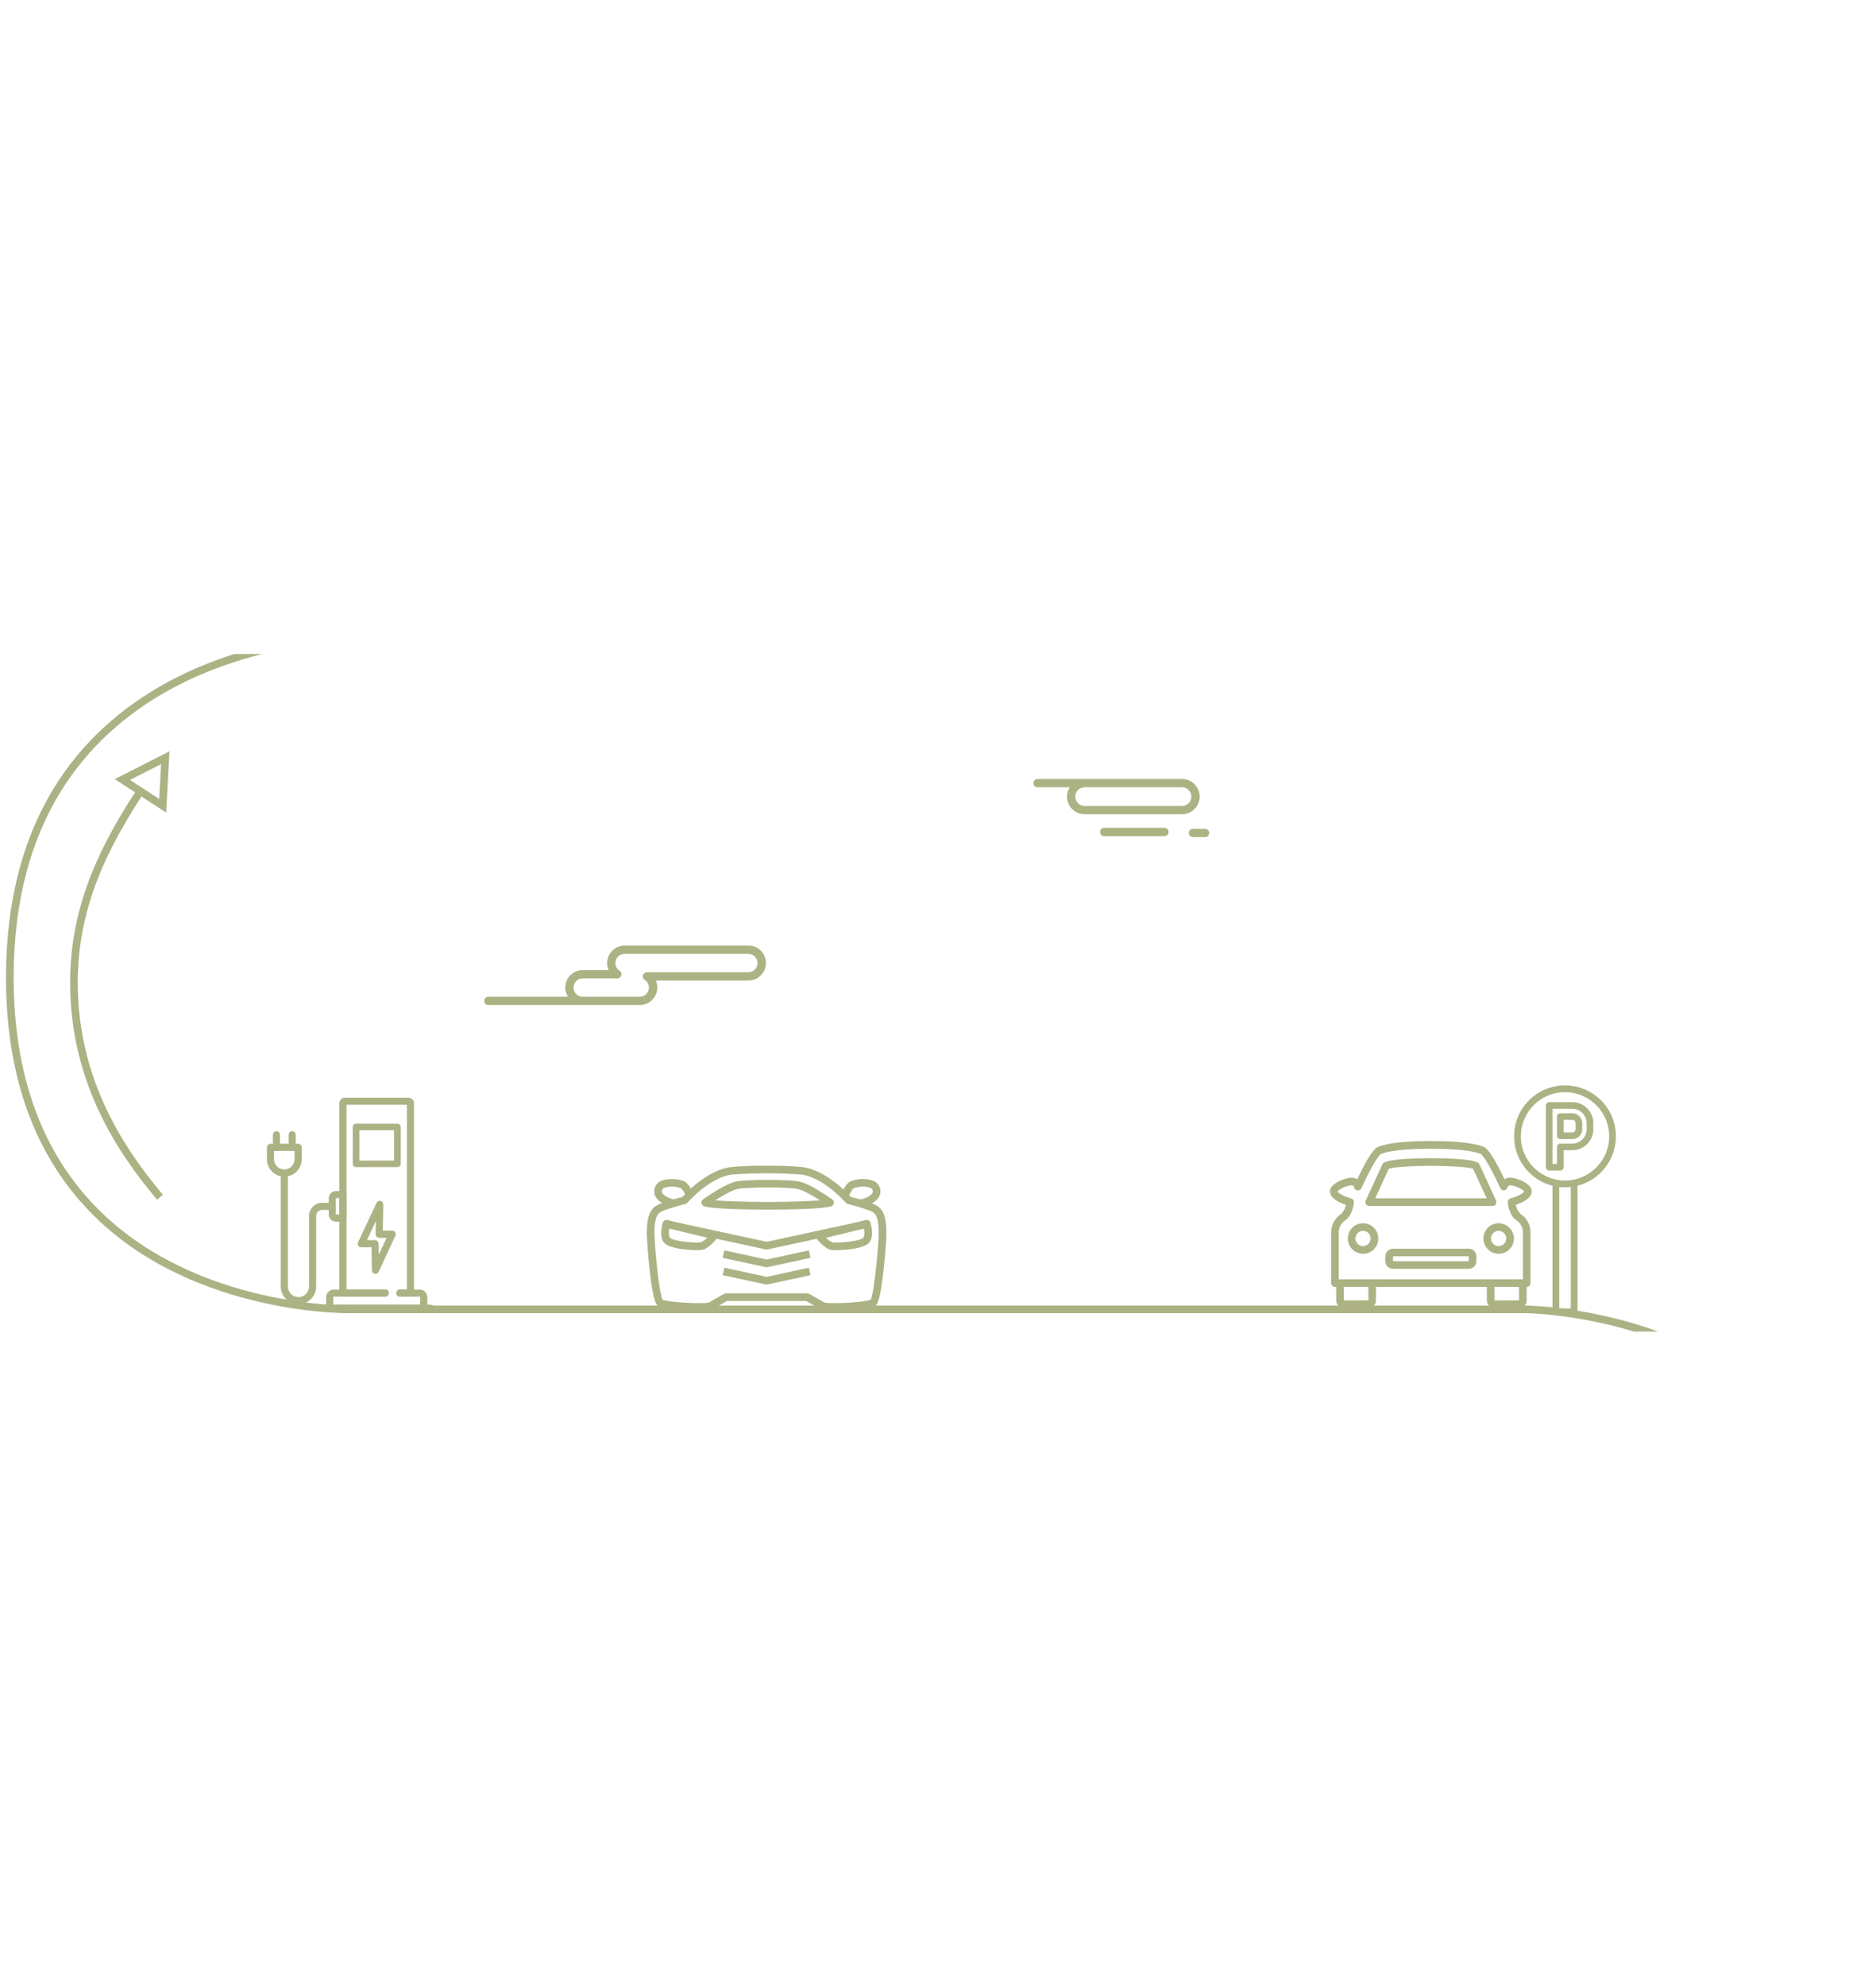 <?xml version="1.0" encoding="UTF-8"?>
<svg id="Ebene_2" data-name="Ebene 2" xmlns="http://www.w3.org/2000/svg" xmlns:xlink="http://www.w3.org/1999/xlink" viewBox="0 0 596.95 631.46">
  <defs>
    <style>
      .cls-1 {
        clip-path: url(#clippath);
      }

      .cls-2 {
        fill: none;
      }

      .cls-2, .cls-3 {
        stroke-width: 0px;
      }

      .cls-4 {
        opacity: 0;
      }

      .cls-5 {
        opacity: 0;
      }

      .cls-3 {
        fill: #acb283;
      }
    </style>
    <clipPath id="clippath">
      <rect class="cls-2" y="208" width="596.95" height="215.46"/>
    </clipPath>
  </defs>
  <g id="Ebene_1-2" data-name="Ebene 1">
    <g class="cls-1">
      <g id="Gruppe_3005" data-name="Gruppe 3005">
        <path id="Pfad_6787" data-name="Pfad 6787" class="cls-3" d="m130.14,98.24c-.82.02-1.51-.63-1.53-1.45-.02-.82.63-1.51,1.45-1.53.03,0,.05,0,.08,0h13.46c.82.02,1.47.7,1.45,1.53-.02.79-.66,1.43-1.45,1.45h-13.46Z"/>
        <path id="Pfad_6788" data-name="Pfad 6788" class="cls-3" d="m540.29,42.64c-8.24,0-14.92-6.68-14.92-14.91s6.68-14.92,14.91-14.92c8.24,0,14.92,6.68,14.92,14.91h0c0,8.23-6.68,14.91-14.91,14.92m0-26.43c-6.36,0-11.51,5.15-11.51,11.51s5.15,11.51,11.51,11.51c6.36,0,11.51-5.15,11.51-11.51,0-6.35-5.16-11.5-11.51-11.51"/>
        <path id="Pfad_6789" data-name="Pfad 6789" class="cls-3" d="m540.29,7.57c-.94,0-1.7-.76-1.7-1.7h0V1.7c0-.94.76-1.7,1.7-1.7s1.7.76,1.7,1.7v4.16c0,.94-.76,1.7-1.7,1.7h0"/>
        <path id="Pfad_6790" data-name="Pfad 6790" class="cls-3" d="m529.36,10.5c-.61,0-1.17-.32-1.48-.85l-2.08-3.6c-.47-.81-.19-1.86.62-2.32.81-.47,1.86-.19,2.32.62l2.08,3.6c.47.81.19,1.85-.62,2.32-.26.15-.56.23-.86.23"/>
        <path id="Pfad_6791" data-name="Pfad 6791" class="cls-3" d="m521.35,18.5c-.3,0-.59-.08-.85-.23l-3.6-2.08c-.81-.47-1.09-1.51-.62-2.32.47-.81,1.51-1.09,2.32-.62l3.6,2.08c.82.46,1.1,1.5.64,2.32-.3.53-.87.86-1.49.86"/>
        <path id="Pfad_6792" data-name="Pfad 6792" class="cls-3" d="m518.42,29.43h-4.16c-.94,0-1.7-.76-1.7-1.7s.76-1.7,1.7-1.7h4.16c.94,0,1.7.76,1.7,1.7s-.76,1.7-1.7,1.7"/>
        <path id="Pfad_6793" data-name="Pfad 6793" class="cls-3" d="m517.75,42.44c-.94,0-1.7-.75-1.71-1.69,0-.61.32-1.18.86-1.49l3.6-2.08c.81-.47,1.86-.19,2.32.62.47.81.19,1.86-.62,2.32h0l-3.6,2.08c-.26.15-.55.23-.85.23"/>
        <path id="Pfad_6794" data-name="Pfad 6794" class="cls-3" d="m527.28,51.97c-.94,0-1.7-.76-1.7-1.7,0-.3.08-.6.23-.86l2.08-3.6c.47-.81,1.51-1.09,2.32-.62s1.09,1.51.62,2.32l-2.08,3.6c-.3.53-.87.85-1.48.85"/>
        <path id="Pfad_6795" data-name="Pfad 6795" class="cls-3" d="m540.29,55.46c-.94,0-1.7-.76-1.7-1.7h0v-4.16c0-.94.76-1.7,1.7-1.7s1.7.76,1.7,1.7v4.15c0,.94-.76,1.7-1.7,1.7h0"/>
        <path id="Pfad_6796" data-name="Pfad 6796" class="cls-3" d="m553.3,51.97c-.61,0-1.17-.32-1.48-.85l-2.08-3.6c-.47-.81-.19-1.85.62-2.32.81-.47,1.85-.19,2.32.62h0l2.08,3.6c.47.81.19,1.85-.62,2.32-.26.15-.55.23-.85.23"/>
        <path id="Pfad_6797" data-name="Pfad 6797" class="cls-3" d="m562.82,42.44c-.3,0-.59-.08-.85-.23l-3.6-2.08c-.81-.47-1.09-1.51-.62-2.32.47-.81,1.51-1.09,2.32-.62h0l3.6,2.08c.82.46,1.1,1.5.64,2.32-.3.53-.87.86-1.49.86"/>
        <path id="Pfad_6798" data-name="Pfad 6798" class="cls-3" d="m566.31,29.43h-4.16c-.94,0-1.7-.76-1.7-1.7s.76-1.7,1.7-1.7h4.16c.94,0,1.7.76,1.7,1.7s-.76,1.7-1.7,1.7"/>
        <path id="Pfad_6799" data-name="Pfad 6799" class="cls-3" d="m559.23,18.5c-.94,0-1.7-.75-1.71-1.69,0-.61.32-1.18.86-1.49l3.6-2.08c.81-.47,1.86-.19,2.32.62.47.81.19,1.86-.62,2.32h0l-3.6,2.08c-.26.15-.55.23-.85.23"/>
        <path id="Pfad_6800" data-name="Pfad 6800" class="cls-3" d="m551.22,10.5c-.94,0-1.7-.76-1.7-1.7,0-.3.08-.6.23-.86l2.08-3.6c.47-.81,1.51-1.09,2.32-.62.81.47,1.09,1.51.62,2.32l-2.08,3.6c-.3.53-.87.85-1.48.85"/>
        <path id="Pfad_6801" data-name="Pfad 6801" class="cls-3" d="m172.14,185.73c3.13,0,5.67,2.54,5.67,5.67,0,3.13-2.54,5.67-5.67,5.67-3.13,0-5.67-2.54-5.67-5.67,0-3.13,2.54-5.66,5.67-5.67m0,9.28c1.99,0,3.61-1.62,3.6-3.61,0-1.99-1.62-3.61-3.61-3.6-1.99,0-3.61,1.62-3.6,3.61,0,1.99,1.62,3.6,3.61,3.61"/>
        <path id="Pfad_6802" data-name="Pfad 6802" class="cls-3" d="m172.14,197.41c-3.32,0-6.02-2.69-6.02-6.01,0-3.32,2.69-6.02,6.01-6.02,3.32,0,6.02,2.69,6.02,6.02h0c0,3.32-2.69,6.01-6.01,6.02m0-11.34c-2.94,0-5.32,2.38-5.32,5.32,0,2.94,2.38,5.32,5.32,5.32,2.94,0,5.32-2.38,5.32-5.32h0c0-2.94-2.38-5.32-5.32-5.32m0,9.28c-2.18,0-3.95-1.77-3.96-3.95,0-2.18,1.77-3.95,3.95-3.96,2.18,0,3.95,1.77,3.96,3.95h0c0,2.19-1.77,3.95-3.95,3.96m0-7.21c-1.8,0-3.26,1.46-3.26,3.26s1.46,3.26,3.26,3.26c1.8,0,3.26-1.46,3.26-3.26,0-1.8-1.46-3.26-3.26-3.26"/>
        <path id="Pfad_6803" data-name="Pfad 6803" class="cls-3" d="m106.18,185.73c3.13,0,5.67,2.54,5.67,5.67s-2.54,5.67-5.67,5.67c-3.13,0-5.67-2.54-5.67-5.67h0c0-3.13,2.54-5.66,5.67-5.67m0,9.28c1.99,0,3.6-1.62,3.6-3.61s-1.62-3.6-3.61-3.6c-1.99,0-3.6,1.62-3.6,3.61,0,1.99,1.62,3.61,3.61,3.61h0"/>
        <path id="Pfad_6804" data-name="Pfad 6804" class="cls-3" d="m106.18,197.41c-3.32,0-6.02-2.69-6.02-6.01,0-3.32,2.69-6.02,6.01-6.02,3.32,0,6.02,2.69,6.02,6.02h0c0,3.32-2.69,6.01-6.01,6.02m0-11.34c-2.94,0-5.32,2.38-5.32,5.32,0,2.94,2.38,5.32,5.32,5.32,2.94,0,5.32-2.38,5.32-5.32h0c0-2.94-2.38-5.32-5.32-5.32m0,9.28c-2.18,0-3.96-1.77-3.96-3.95,0-2.18,1.77-3.96,3.95-3.96,2.18,0,3.96,1.77,3.96,3.95h0c0,2.19-1.77,3.95-3.95,3.96m0-7.21c-1.8,0-3.26,1.46-3.26,3.26,0,1.8,1.46,3.26,3.26,3.26,1.8,0,3.26-1.46,3.26-3.26h0c0-1.8-1.46-3.26-3.26-3.26"/>
        <path id="Pfad_6805" data-name="Pfad 6805" class="cls-3" d="m146.37,171.81h-18.55v-14.43h18.55v14.43Zm-2.06-12.37h-14.43v10.3h14.43v-10.3Z"/>
        <path id="Pfad_6806" data-name="Pfad 6806" class="cls-3" d="m146.72,172.16h-19.24v-15.12h19.24v15.12Zm-18.55-.69h17.86v-13.74h-17.86v13.74Zm16.49-1.37h-15.12v-11h15.12v11Zm-14.43-.69h13.73v-9.61h-13.73v9.61Z"/>
        <path id="Pfad_6807" data-name="Pfad 6807" class="cls-3" d="m160.48,159.45c3.1,3.19,5.97,6.6,8.56,10.21v2.15h-18.55v-14.43c1.52,0,3.29.02,5.28.13,1.77-.04,3.48.66,4.71,1.93m-7.93,0v10.29h13.97c-2.28-3.12-4.78-6.07-7.49-8.82-.88-.92-2.11-1.42-3.38-1.35-1.1-.07-2.12-.1-3.1-.11"/>
        <path id="Pfad_6808" data-name="Pfad 6808" class="cls-3" d="m169.39,172.16h-19.25v-15.12h.35c1.6,0,3.34.02,5.3.13,1.85-.04,3.64.7,4.93,2.03h0c3.12,3.2,5.99,6.62,8.6,10.25l.07.09v2.62Zm-18.55-.69h17.86v-1.69c-2.57-3.56-5.39-6.93-8.46-10.08-1.17-1.22-2.8-1.88-4.48-1.84-1.8-.1-3.43-.13-4.92-.13v13.73Zm16.39-1.37h-15.02v-10.99h.35c1.19.03,2.15.06,3.11.12,1.35-.06,2.67.47,3.6,1.45,2.71,2.77,5.23,5.74,7.53,8.86l.43.55Zm-14.32-.69h12.93c-2.15-2.9-4.5-5.65-7.04-8.23-.82-.86-1.97-1.32-3.16-1.25-.85-.05-1.7-.08-2.73-.1v9.59Z"/>
        <path id="Pfad_6809" data-name="Pfad 6809" class="cls-3" d="m92.48,157.38h8.54v14.43h-12.37c.05-3.99.4-7.97,1.02-11.92.32-1.9.97-2.51,2.8-2.51m6.48,12.37v-10.3h-7.05c-.62,3.4-.99,6.85-1.13,10.31h8.18Z"/>
        <path id="Pfad_6810" data-name="Pfad 6810" class="cls-3" d="m101.37,172.16h-13.07v-.35c.06-4.01.4-8.01,1.04-11.97.35-2.1,1.15-2.8,3.14-2.8h8.89v15.12Zm-12.36-.69h11.67v-13.74h-8.2c-1.64,0-2.16.48-2.46,2.22-.61,3.81-.95,7.66-1.01,11.51m10.3-1.37h-8.89v-.36c.15-3.48.53-6.94,1.15-10.37l.06-.27h7.67v11Zm-8.16-.69h7.47v-9.61h-6.42c-.56,3.18-.91,6.39-1.05,9.61"/>
        <path id="Pfad_6811" data-name="Pfad 6811" class="cls-3" d="m81.77,163.42c.5-3.15,1.25-7.23,2.04-8.78,1.78-3.44,5.57-3.44,6.81-3.44h59.39c1.17,0,3.02.04,5.16.22,3.37.28,5.03.95,7.1,2.86,4.36,4.13,8.39,8.6,12.04,13.36l2.18.43c3.59.71,7.29,1.44,10.45,2.26,4.2,1.1,4.65,6.66,4.94,12.58,1.64,1.26,1.9,3.31,1.9,5.39,0,7.17-3.41,8.25-5.45,8.25h-6.09c-2.85,5.58-9.68,7.79-15.26,4.94-2.14-1.09-3.87-2.83-4.96-4.97l-45.75.02c-2.84,5.58-9.66,7.8-15.24,4.97-2.11-1.07-3.83-2.78-4.92-4.88l-10.1-.95c-5.59-.53-5.6-7.36-5.6-11.49-.09-6.94.36-13.89,1.36-20.76m90.37,37.25c5.12,0,9.28-4.15,9.28-9.28s-4.15-9.28-9.28-9.28-9.28,4.15-9.28,9.28c0,5.12,4.16,9.27,9.28,9.28m-65.96,0c5.12,0,9.28-4.15,9.28-9.28s-4.15-9.28-9.28-9.28-9.28,4.15-9.28,9.28c0,5.12,4.16,9.27,9.28,9.28m-20.01-7.06l9.1.87c-.29-1-.43-2.04-.43-3.09,0-6.24,2.06-11.34,11.34-11.34s11.34,5.09,11.34,11.34c0,1.04-.14,2.08-.43,3.08l44.14-.02c-.28-1-.42-2.03-.42-3.06,0-6.24,2.06-11.34,11.34-11.34s11.34,5.09,11.34,11.34c0,1.05-.14,2.09-.43,3.09h5.29c2.23,0,3.39-2.06,3.39-6.18,0-2.72-.54-3.65-1.82-4.15-.33-4.72-.42-11.02-3.48-11.82-3.94-1.02-8.8-1.92-13.25-2.82-3.72-4.89-7.83-9.48-12.29-13.72-1.64-1.51-2.85-2.07-5.88-2.32-1.79-.15-3.54-.21-4.99-.21h-59.39c-1.91,0-3.96.37-4.98,2.33-.9,2.64-1.51,5.38-1.84,8.15-.98,6.77-1.43,13.6-1.33,20.44,0,6.18.81,9.16,3.7,9.43"/>
        <path id="Pfad_6812" data-name="Pfad 6812" class="cls-3" d="m172.14,203.08c-4.33,0-8.31-2.38-10.32-6.21l-45.33.02c-3.03,5.7-10.1,7.86-15.8,4.83-2.03-1.08-3.7-2.74-4.79-4.76l-9.92-.93c-5.92-.56-5.92-7.62-5.92-11.84-.09-6.96.36-13.92,1.36-20.81.5-3.18,1.27-7.3,2.08-8.88,1.88-3.63,5.82-3.63,7.12-3.63h59.39c1.18,0,3.04.04,5.19.22,3.46.29,5.17.98,7.31,2.95,4.34,4.11,8.36,8.56,12,13.3l2.05.41c3.61.71,7.31,1.45,10.47,2.26,4.58,1.2,4.93,7.3,5.19,12.74,1.68,1.38,1.91,3.59,1.91,5.57,0,7.48-3.63,8.59-5.79,8.59h-5.88c-2.02,3.81-5.99,6.19-10.31,6.18m-9.9-6.91l.1.19c2.75,5.42,9.36,7.58,14.78,4.83,2.07-1.05,3.76-2.73,4.82-4.8l.1-.19h6.3c1.9,0,5.1-1.03,5.1-7.9,0-1.96-.21-3.93-1.76-5.12l-.13-.1v-.16c-.32-6.34-.86-11.26-4.69-12.26-3.14-.81-6.83-1.54-10.4-2.25l-2.33-.46-.08-.1c-3.64-4.75-7.65-9.21-12-13.32-2.01-1.85-3.62-2.49-6.9-2.77-2.13-.18-3.97-.22-5.13-.22h-59.39c-1.19,0-4.82,0-6.5,3.26-.61,1.19-1.31,4.19-2.01,8.67-.99,6.85-1.44,13.78-1.35,20.7,0,3.98,0,10.65,5.29,11.14l10.29.97.09.17c2.8,5.39,9.43,7.48,14.81,4.69,2.04-1.06,3.69-2.73,4.73-4.77l.1-.19h46.17Zm9.9,4.85c-5.31,0-9.62-4.31-9.62-9.62,0-5.31,4.31-9.62,9.62-9.62,5.31,0,9.62,4.31,9.62,9.62h0c0,5.31-4.31,9.62-9.62,9.62m0-18.55c-4.93,0-8.93,4-8.93,8.93s4,8.93,8.93,8.93,8.93-4,8.93-8.93h0c0-4.93-4-8.92-8.93-8.92m-65.96,18.55c-5.31,0-9.62-4.31-9.62-9.62,0-5.31,4.31-9.62,9.62-9.62,5.31,0,9.62,4.31,9.62,9.62h0c0,5.31-4.31,9.62-9.62,9.62m0-18.55c-4.93,0-8.93,4-8.93,8.93s4,8.93,8.93,8.93,8.93-4,8.93-8.93h0c0-4.93-4-8.92-8.93-8.93m-10.43,12.41l-9.6-.92c-3.34-.32-4.01-3.98-4.01-9.78-.09-6.86.35-13.71,1.33-20.49.66-4.16,1.36-7.25,1.87-8.25,1.17-2.26,3.58-2.52,5.29-2.52h59.39c1.13,0,2.92.04,5.02.21,2.99.25,4.3.77,6.09,2.41,4.44,4.22,8.54,8.78,12.25,13.66.95.19,1.92.38,2.89.58,3.53.7,7.18,1.42,10.25,2.22,3.01.78,3.35,6.07,3.65,10.74.02.4.05.79.08,1.17,1.35.62,1.84,1.8,1.84,4.39,0,4.33-1.26,6.53-3.73,6.53h-5.74l.12-.44c.28-.98.42-1.99.41-3,0-5.12-1.25-10.99-10.99-10.99s-10.99,5.87-10.99,10.99c0,1,.14,2,.41,2.97l.12.44-45.05.02.12-.44c.28-.97.41-1.98.41-2.98,0-5.12-1.25-10.99-10.99-10.99s-10.99,5.87-10.99,10.99c0,1.01.14,2.02.42,2.99l.14.49Zm87.75-.74h4.84c2.02,0,3.04-1.96,3.04-5.84,0-2.71-.54-3.42-1.6-3.83l-.2-.08-.02-.22c-.03-.45-.06-.91-.09-1.39-.27-4.21-.6-9.46-3.13-10.12-3.05-.79-6.69-1.52-10.21-2.21-1.02-.2-2.03-.4-3.02-.6l-.13-.03-.08-.1c-3.71-4.88-7.81-9.45-12.25-13.67-1.55-1.43-2.64-1.98-5.68-2.23-1.62-.14-3.38-.21-4.96-.21h-59.39c-2.46,0-3.91.66-4.67,2.14-.88,2.61-1.48,5.31-1.8,8.04-.97,6.75-1.42,13.57-1.32,20.39,0,6.39.92,8.85,3.39,9.09l8.6.82c-.21-.88-.32-1.79-.32-2.7,0-5.02,1.21-11.68,11.68-11.68s11.68,6.67,11.68,11.68c0,.92-.11,1.84-.32,2.73l43.24-.02c-.21-.89-.32-1.8-.32-2.71,0-5.02,1.21-11.68,11.68-11.68s11.68,6.67,11.68,11.68c0,.92-.11,1.85-.32,2.74"/>
        <path id="Pfad_6813" data-name="Pfad 6813" class="cls-3" d="m123.7,171.81h-18.55v-14.43h18.55v14.43Zm-2.06-12.37h-14.43v10.3h14.43v-10.3Z"/>
        <path id="Pfad_6814" data-name="Pfad 6814" class="cls-3" d="m124.04,172.16h-19.25v-15.12h19.24v15.12Zm-18.55-.69h17.86v-13.74h-17.86v13.74Zm16.49-1.37h-15.13v-11h15.13v11Zm-14.43-.69h13.74v-9.61h-13.74v9.61Z"/>
        <path id="Pfad_6815" data-name="Pfad 6815" class="cls-3" d="m450.1,100.39c-.57-.02-1.02-.49-1-1.06.02-.54.45-.98,1-1h18.6c.57.02,1.02.49,1,1.06-.02.54-.45.98-1,1h-18.6Z"/>
        <path id="Pfad_6816" data-name="Pfad 6816" class="cls-3" d="m467.44,92.6c-.57,0-1.03-.46-1.03-1.03,0-.57.46-1.03,1.03-1.03h15.54c.57,0,1.03.46,1.03,1.03,0,.57-.46,1.03-1.03,1.03h-15.54Z"/>
        <path id="Pfad_6817" data-name="Pfad 6817" class="cls-3" d="m246.11,89.5c-.57,0-1.03-.46-1.03-1.03,0-.48.33-.89.79-1l37.47-8.89c.08-.02.16-.03.24-.03.57,0,1.03.46,1.03,1.03,0,.48-.33.89-.79,1l-37.47,8.89c-.08.02-.16.03-.24.03"/>
        <path id="Pfad_6818" data-name="Pfad 6818" class="cls-3" d="m300.6,86.24c-.57,0-1.03-.46-1.03-1.03,0-.48.33-.89.79-1l57.25-13.59c.08-.02.16-.03.24-.03.57,0,1.03.46,1.03,1.03,0,.48-.33.89-.79,1l-57.25,13.58c-.08.02-.16.03-.24.03"/>
        <path id="Pfad_6819" data-name="Pfad 6819" class="cls-3" d="m302.42,76.14c-.57,0-1.03-.46-1.03-1.03,0-.48.33-.89.79-1l4.6-1.09c.08-.02.16-.03.24-.03.57,0,1.03.46,1.03,1.03,0,.48-.33.89-.79,1l-4.6,1.09c-.08.02-.16.03-.24.03"/>
        <path id="Pfad_6820" data-name="Pfad 6820" class="cls-3" d="m268.92,93.76c-.57,0-1.03-.46-1.03-1.03,0-.48.33-.89.79-1l10.5-2.49c.08-.02.16-.03.24-.03.57,0,1.03.46,1.03,1.03,0,.48-.33.89-.79,1l-10.5,2.49c-.08.02-.16.03-.24.03"/>
        <path id="Pfad_6821" data-name="Pfad 6821" class="cls-3" d="m286.67,89.55c-.57,0-1.03-.46-1.03-1.03,0-.48.33-.89.79-1l5.34-1.27c.55-.15,1.12.17,1.27.72.15.55-.17,1.12-.72,1.27-.02,0-.05.01-.07.02l-5.34,1.27c-.08.02-.16.03-.24.03"/>
        <path id="Pfad_6822" data-name="Pfad 6822" class="cls-3" d="m314.29,73.32c-.57,0-1.03-.46-1.03-1.03,0-.48.33-.89.79-1l21.01-4.99c.08-.02.16-.03.24-.03.57,0,1.03.46,1.03,1.03,0,.48-.33.89-.79,1l-21.02,4.99c-.08.02-.16.03-.24.03"/>
        <path id="Pfad_6823" data-name="Pfad 6823" class="cls-3" d="m408.64,96.01c-.67,0-1.21-.54-1.21-1.21,0-.15.03-.3.08-.44l10.96-28.37-15.69,4.65c-7.35,2.18-34.33.05-35.47-.04-.5-.04-.92-.38-1.07-.86l-2.76-9.31c-.19-.64.18-1.32.82-1.51,0,0,0,0,0,0l7.97-2.36-13.93-13.97c-.47-.47-.47-1.24,0-1.72.14-.14.32-.25.51-.3l9.32-2.76c.28-.08.59-.06.86.06l25.78,12.01,58.81-17.43c5.86-1.65,12.04-1.84,17.99-.56,5.78,1.26,9.73,3.7,10.56,6.52,1.62,5.46-4.32,9.99-8.85,11.33l-28.04,8.31-24.54,34.16c-.16.22-.38.38-.64.46l-11.12,3.3c-.11.03-.23.05-.34.05m11.85-33.1c.67,0,1.21.54,1.21,1.21,0,.15-.03.29-.08.43l-10.97,28.38,8.35-2.48,24.54-34.16c.16-.22.38-.38.64-.46l28.44-8.43c3.64-1.08,8.29-4.66,7.21-8.31-.46-1.56-3.35-3.65-8.76-4.84-5.55-1.2-11.31-1.03-16.78.51l-59.25,17.56c-.28.08-.59.06-.86-.06l-25.78-12.01-6.93,2.05,13.93,13.97c.47.47.47,1.24,0,1.72-.14.14-.32.25-.51.3l-8.76,2.6,2.18,7.35c4.66.34,27.53,1.92,33.76.07l17.99-5.33c.13-.05.28-.07.42-.07"/>
        <path id="Pfad_6824" data-name="Pfad 6824" class="cls-3" d="m404.37,42.12c-.26,0-.5-.08-.71-.23l-14.9-10.77c-.54-.39-.67-1.15-.27-1.69.16-.22.38-.38.64-.45l11.11-3.29c.26-.08.53-.06.78.03l30.85,12.01c.62.24.93.95.69,1.57-.24.62-.95.93-1.57.69l-30.47-11.86-8.35,2.47,12.9,9.32c.54.39.67,1.15.28,1.69-.23.32-.6.51-.99.51"/>
        <path id="Pfad_6825" data-name="Pfad 6825" class="cls-3" d="m207.07,203.91v-69.49l2.02,1.28c21.2,13.4,45.61,21.82,76.81,26.51l.32.05.24-.21c4.3-3.73,8.96-7.01,13.92-9.8,19.3-10.93,45.64-16.72,76.15-16.75h.27c30.51.04,56.85,5.83,76.15,16.75,4.96,2.79,9.62,6.07,13.92,9.8l.24.21.32-.05c31.2-4.69,55.6-13.12,76.81-26.51l2.02-1.28v69.49H207.07Zm327.5-2.64h9.05v-30.21h-9.05v30.21Zm-15.25-29.9c-5.71,8.71-9.01,18.77-9.56,29.17l-.03.73h22.2v-30.21h-12.39l-.21.31Zm23.25-31.55c-20.14,12.11-42.9,19.89-71.64,24.51l-1.34.21.95.96c2.38,2.39,4.59,4.96,6.59,7.68,5.95,8.14,9.91,17.56,11.57,27.51l.1.58h18.28l.03-.66c.56-11.31,4.23-22.25,10.6-31.61,6.58-9.57,15.33-17.45,25.54-23l.36-.2v-6.61l-1.05.63Zm-69.72,61.45h13.28l-.15-.82c-1.65-9.29-5.4-18.08-10.97-25.7-.3-.41-.61-.82-.92-1.22l-1.24-1.61v29.35Zm-31.6,0h28.96v-30.21h-28.96v30.21Zm-31.6,0h28.96v-30.21h-28.96v30.21Zm-31.6,0h28.96v-30.21h-28.96v30.21Zm-31.6,0h28.98v-30.21h-28.96l-.02,30.21Zm-31.6,0h28.98v-30.21h-28.96l-.02,30.21Zm-31.6,0h28.96v-30.21h-28.96v30.21Zm-3.88-27.97c-.37.48-.74.96-1.09,1.45-5.56,7.62-9.32,16.41-10.97,25.7l-.15.82h13.45v-29.56l-1.24,1.59Zm-69.7-27.5l.36.2c10.21,5.55,18.96,13.43,25.54,23,6.37,9.36,10.04,20.3,10.6,31.61l.03.66h18.28l.1-.58c1.66-9.94,5.62-19.36,11.57-27.51,2-2.72,4.2-5.29,6.59-7.68l.95-.96-1.34-.21c-28.73-4.62-51.5-12.4-71.63-24.51l-1.05-.63v6.61Zm12.08,55.47h21.81l-.04-.73c-.55-10.4-3.85-20.46-9.56-29.17l-.2-.32h-11.98l-.03,30.21Zm-12.08,0h9.45v-30.21h-9.45v30.21Zm332.9-51.84c-7.88,4.6-14.8,10.67-20.38,17.88l-.85,1.12h22.28v-19.62l-1.05.62Zm-165.92-11.3c-30.12.02-56.05,5.69-74.99,16.41-6.18,3.45-11.87,7.72-16.9,12.69l-1.18,1.18h186.15l-1.18-1.18c-5.03-4.97-10.72-9.24-16.9-12.69-18.94-10.72-44.87-16.4-74.99-16.41h0Zm-166.96,30.29h22.28l-.86-1.12c-5.58-7.21-12.5-13.29-20.38-17.88l-1.05-.62v19.61Z"/>
        <rect id="Rechteck_1162" data-name="Rechteck 1162" class="cls-3" x="332.93" y="150.11" width="88.97" height="2.64"/>
        <rect id="Rechteck_1163" data-name="Rechteck 1163" class="cls-3" x="323.85" y="158.53" width="37.15" height="2.64"/>
        <rect id="Rechteck_1164" data-name="Rechteck 1164" class="cls-3" x="371.24" y="158.75" width="60.85" height="2.64"/>
        <path id="Pfad_6826" data-name="Pfad 6826" class="cls-3" d="m551.13,203.91l4.96-14.39v-61.23l-11.42-28.15h5.97v-10.63h40.33v10.63h5.97l-11.42,28.15v61.23l4.96,14.39h-39.36Zm3.7-2.64h31.96l-3.9-11.3v-61.95h-24.16v61.95l-3.9,11.3Zm24.08-75.89h4.94l6.53-16.12h-6.65l-4.83,16.12Zm-7.07,0h5.02l4.83-16.12h-9.84v16.12Zm-6.88,0h4.91v-16.12h-9.74l4.83,16.12Zm-7.2,0h5.15l-4.83-16.12h-6.86l6.54,16.12Zm-7.62-18.76h41.32l1.56-3.86h-44.44l1.56,3.86Zm3.13-6.75h35.06v-7.74h-35.06v7.74Z"/>
        <rect id="Rechteck_1165" data-name="Rechteck 1165" class="cls-3" x="557.05" y="92.89" width="2.64" height="2.6"/>
        <rect id="Rechteck_1166" data-name="Rechteck 1166" class="cls-3" x="563.26" y="92.89" width="2.64" height="2.6"/>
        <rect id="Rechteck_1167" data-name="Rechteck 1167" class="cls-3" x="569.46" y="92.89" width="2.64" height="2.6"/>
        <rect id="Rechteck_1168" data-name="Rechteck 1168" class="cls-3" x="575.66" y="92.89" width="2.64" height="2.6"/>
        <rect id="Rechteck_1169" data-name="Rechteck 1169" class="cls-3" x="581.86" y="92.89" width="2.64" height="2.6"/>
        <rect id="Rechteck_1170" data-name="Rechteck 1170" class="cls-3" x="569.88" y="152.32" width="1.97" height="4.37"/>
        <rect id="Rechteck_1171" data-name="Rechteck 1171" class="cls-3" x="569.88" y="166.93" width="1.97" height="4.38"/>
        <path id="Pfad_6827" data-name="Pfad 6827" class="cls-3" d="m155.39,319.61c-.73,0-1.32-.59-1.32-1.32s.59-1.32,1.32-1.32h25.31l-.24-.5c-.38-.75-.58-1.58-.58-2.42,0-3.07,2.49-5.55,5.56-5.56h8.2l-.15-.46c-.98-2.91.58-6.06,3.49-7.04.57-.19,1.17-.29,1.78-.29h39.4c3.07,0,5.56,2.49,5.56,5.55,0,3.07-2.49,5.56-5.55,5.56h-29.46l.15.46c.98,2.91-.58,6.06-3.49,7.04-.57.19-1.17.29-1.78.29h-48.19Zm30.04-8.48c-1.61,0-2.92,1.3-2.93,2.92,0,1.61,1.3,2.92,2.92,2.93h18.15c1.61,0,2.92-1.3,2.92-2.91,0-1-.5-1.92-1.34-2.46-.49-.32-.72-.92-.55-1.48.17-.56.68-.94,1.26-.94h32.27c1.61,0,2.92-1.31,2.92-2.92s-1.31-2.92-2.92-2.92h-39.4c-1.61,0-2.92,1.3-2.92,2.91,0,1,.5,1.92,1.34,2.46.61.39.79,1.21.39,1.82-.24.38-.66.6-1.11.6h-11.01Z"/>
        <path id="Pfad_6828" data-name="Pfad 6828" class="cls-3" d="m191.86,101.85h-39.4c-3.07,0-5.55,2.49-5.56,5.56,0,.6.1,1.2.29,1.78l.15.46h-8.2c-3.07,0-5.55,2.49-5.56,5.56,0,.55.09,1.1.26,1.62.11.33.24.64.4.95.92,1.75,2.7,2.88,4.67,2.98h18.37c3.07,0,5.55-2.49,5.56-5.56,0-.6-.1-1.2-.3-1.78l-.15-.46h29.46c3.07,0,5.56-2.49,5.56-5.56s-2.49-5.56-5.56-5.56h0m0,8.48h-32.27c-.73,0-1.32.59-1.32,1.32,0,.44.22.86.6,1.1,1.35.87,1.75,2.67.88,4.02-.54.84-1.47,1.34-2.46,1.34h-18.14c-1.61,0-2.92-1.31-2.92-2.92,0-1.61,1.31-2.91,2.92-2.92h11.01c.73,0,1.32-.59,1.32-1.32,0-.45-.23-.86-.6-1.1-1.36-.87-1.75-2.68-.87-4.04.54-.83,1.46-1.34,2.46-1.34h39.4c1.61.03,2.9,1.36,2.87,2.98-.03,1.57-1.3,2.84-2.87,2.87"/>
        <path id="Pfad_6829" data-name="Pfad 6829" class="cls-3" d="m345.12,258.93c-3.09,0-5.6-2.51-5.6-5.6,0-.86.21-1.7.6-2.47l.25-.5h-10.26c-.73-.02-1.3-.63-1.28-1.35.02-.7.58-1.26,1.28-1.28h46.02c3.09,0,5.6,2.51,5.6,5.6s-2.51,5.6-5.6,5.6h-31.01Zm0-8.57c-1.64,0-2.97,1.33-2.97,2.97s1.33,2.97,2.97,2.97h31.01c1.64,0,2.97-1.33,2.97-2.97s-1.33-2.97-2.97-2.97h-31.01Z"/>
        <path id="Pfad_6830" data-name="Pfad 6830" class="cls-3" d="m351.32,265.9c-.73-.02-1.3-.63-1.28-1.35.02-.7.58-1.26,1.28-1.28h19.26c.73.02,1.3.63,1.28,1.35-.02.7-.58,1.26-1.28,1.28h-19.26Z"/>
        <path id="Pfad_6831" data-name="Pfad 6831" class="cls-3" d="m379.55,266.21c-.73-.02-1.3-.63-1.28-1.35.02-.7.58-1.26,1.28-1.28h3.94c.73.02,1.3.63,1.28,1.35-.02.7-.58,1.26-1.28,1.28h-3.94Z"/>
        <path id="Pfad_6832" data-name="Pfad 6832" class="cls-3" d="m261.98,44.33c3.09,0,5.6,2.51,5.6,5.6,0,.86-.21,1.7-.6,2.47l-.25.5h10.26c.73.02,1.3.63,1.28,1.35-.02.7-.58,1.26-1.28,1.28h-46.02c-3.09,0-5.6-2.51-5.6-5.6s2.51-5.6,5.6-5.6h31.01Zm0,8.57c1.64,0,2.97-1.33,2.97-2.97,0-1.64-1.33-2.96-2.97-2.97h-31.01c-1.64,0-2.97,1.33-2.97,2.97,0,1.64,1.33,2.97,2.97,2.97h31.02Z"/>
        <path id="Pfad_6833" data-name="Pfad 6833" class="cls-3" d="m238.38,39.27c.73.02,1.3.63,1.28,1.35-.02.7-.58,1.26-1.28,1.28h-19.26c-.73-.02-1.3-.63-1.28-1.35.02-.7.58-1.26,1.28-1.28h19.26Z"/>
        <path id="Pfad_6834" data-name="Pfad 6834" class="cls-3" d="m210.15,38.96c.73.02,1.3.63,1.28,1.35-.02.7-.58,1.26-1.28,1.28h-3.94c-.73-.02-1.3-.63-1.28-1.35.02-.7.58-1.26,1.28-1.28h3.94Z"/>
        <path id="Pfad_6835" data-name="Pfad 6835" class="cls-3" d="m309.51,97.53c-.65,0-1.18-.53-1.18-1.18,0-.54.37-1.01.9-1.14l18.71-4.58c.09-.02.19-.03.28-.03.65,0,1.18.53,1.18,1.18,0,.54-.37,1.01-.9,1.14l-18.71,4.58c-.09.02-.19.03-.28.03"/>
        <path id="Pfad_6836" data-name="Pfad 6836" class="cls-3" d="m296.91,100.29c-.65,0-1.18-.53-1.18-1.18,0-.54.37-1.01.9-1.14l3.82-.94c.09-.02.19-.03.28-.03.65,0,1.18.53,1.18,1.18,0,.54-.37,1.01-.9,1.14l-3.83.93c-.09.02-.19.03-.28.03"/>
        <path id="Pfad_6837" data-name="Pfad 6837" class="cls-3" d="m183.53,472.31c-3.24-.04-5.83-2.7-5.79-5.94.04-3.18,2.61-5.74,5.79-5.79h27.78l-.27-.51c-1.51-2.85-.42-6.39,2.43-7.9.85-.45,1.79-.68,2.75-.68h16.24c2.63,0,4.94,1.76,5.65,4.29l.07.25h13.88c3.24.04,5.83,2.7,5.79,5.94-.04,3.18-2.61,5.74-5.79,5.79h-15.27l-.07.25c-.71,2.53-3.02,4.28-5.65,4.29h-47.55Zm0-9.09c-1.78,0-3.22,1.45-3.22,3.24,0,1.78,1.44,3.21,3.22,3.22h47.55c1.78,0,3.22-1.45,3.23-3.23,0-.73.59-1.32,1.32-1.32h16.44c1.78-.03,3.2-1.5,3.17-3.28-.03-1.74-1.43-3.14-3.17-3.17h-15.06c-.73,0-1.32-.59-1.32-1.32,0-1.78-1.44-3.22-3.23-3.23h-16.25c-1.78,0-3.22,1.43-3.22,3.21,0,1.36.85,2.57,2.12,3.03.55.2.9.74.86,1.32,0,.07-.01.14-.02.22,0,.71-.56,1.3-1.27,1.31-.02,0-.03,0-.05,0h-31.1Z"/>
        <path id="Pfad_6838" data-name="Pfad 6838" class="cls-3" d="m445.91,485.67c-2.37,0-4.44-1.6-5.02-3.9l-.07-.26h-18.92c-2.86,0-5.17-2.32-5.17-5.17,0-.71.15-1.4.43-2.05l.21-.49h-8.25c-.73-.02-1.3-.63-1.28-1.35.02-.7.58-1.26,1.28-1.28h53.08c2.37,0,4.44,1.61,5.02,3.91l.07.26h18.92c2.86,0,5.17,2.32,5.17,5.18,0,2.85-2.31,5.16-5.17,5.17h-40.3Zm-24.01-11.88c-1.4,0-2.53,1.14-2.53,2.54,0,1.39,1.13,2.52,2.53,2.53h20.18c.73,0,1.32.59,1.32,1.32,0,.04,0,.07,0,.11l-.02.19c-.01.67.25,1.32.73,1.8.48.48,1.12.75,1.8.75h40.3c1.4,0,2.54-1.13,2.54-2.53s-1.13-2.54-2.53-2.54h-20.2c-.73,0-1.32-.59-1.32-1.32,0-.03,0-.06,0-.09,0-.07.01-.13.02-.2.01-.68-.25-1.33-.73-1.8-.48-.48-1.12-.75-1.8-.75h-40.3Z"/>
        <path id="Pfad_6839" data-name="Pfad 6839" class="cls-3" d="m190.69,120.79c-.73-.02-1.3-.63-1.28-1.35.02-.7.58-1.26,1.28-1.28h3.59c.73.02,1.3.63,1.28,1.35-.02.7-.58,1.26-1.28,1.28h-3.59Z"/>
        <path id="Pfad_6840" data-name="Pfad 6840" class="cls-3" d="m500.12,485.68c-.73-.02-1.3-.63-1.28-1.35.02-.7.58-1.26,1.28-1.28h1.37c.73.02,1.3.63,1.28,1.35-.02.7-.58,1.26-1.28,1.28h-1.37Z"/>
        <path id="Pfad_6841" data-name="Pfad 6841" class="cls-3" d="m322.39,518.95c-.15,0-.29-.03-.43-.08l-.08-.03-.09.02c-.34.06-.68.09-1.02.09h-15.95c-3.3,0-5.97-2.67-5.97-5.97s2.67-5.97,5.97-5.97h15.95c3.3,0,5.97,2.67,5.97,5.97,0,.99-.24,1.96-.71,2.83l-.27.51h9.74c.73.02,1.3.63,1.28,1.35-.02.7-.58,1.26-1.28,1.28h-13.11Zm-17.57-9.31c-1.84,0-3.34,1.5-3.34,3.34s1.5,3.34,3.34,3.34h15.95c1.84,0,3.34-1.5,3.34-3.34s-1.5-3.34-3.34-3.34h-15.95Z"/>
        <path id="Pfad_6842" data-name="Pfad 6842" class="cls-3" d="m284.47,518.95c-.73-.02-1.3-.63-1.28-1.35.02-.7.58-1.26,1.28-1.28h1.37c.73.02,1.3.63,1.28,1.35-.02.7-.58,1.26-1.28,1.28h-1.37Z"/>
        <path id="Pfad_6843" data-name="Pfad 6843" class="cls-3" d="m344.5,518.95c-.73-.02-1.3-.63-1.28-1.35.02-.7.58-1.26,1.28-1.28h5.66c.73-.02,1.33.55,1.35,1.28.02.73-.55,1.33-1.28,1.35-.02,0-.05,0-.07,0h-5.66Z"/>
        <path id="Pfad_6844" data-name="Pfad 6844" class="cls-3" d="m4.94,631.46c-.8,0-1.45-.65-1.45-1.46v-8.78c0-.8.65-1.45,1.45-1.46h178.08c.8,0,1.45.65,1.46,1.46v8.78c0,.8-.65,1.45-1.46,1.46H4.94Zm1.46-2.91h175.17v-5.86H6.39v5.86Z"/>
        <path id="Pfad_6845" data-name="Pfad 6845" class="cls-3" d="m174.08,622.69c-.8,0-1.45-.65-1.46-1.46v-68.98c.02-.8.69-1.44,1.49-1.42.77.02,1.4.64,1.42,1.42v68.98c0,.8-.65,1.45-1.46,1.46"/>
        <path id="Pfad_6846" data-name="Pfad 6846" class="cls-3" d="m4.94,622.69c-.8,0-1.45-.65-1.45-1.46v-69.88c.02-.8.69-1.44,1.49-1.42.77.02,1.4.64,1.42,1.42v69.88c0,.8-.65,1.45-1.46,1.46"/>
        <path id="Pfad_6847" data-name="Pfad 6847" class="cls-3" d="m175.03,554.37c-.3,0-.6-.09-.84-.27l-47.79-33.85-45.58,32.29c-.24.17-.54.27-.84.27-.8,0-1.46-.65-1.46-1.45,0-.47.23-.92.61-1.19l46.42-32.88c.5-.35,1.18-.35,1.68,0l47.45,33.61,2.91-4.11-51.2-36.27-48.11,34.08c-.24.17-.54.27-.84.27-.8,0-1.46-.65-1.46-1.45,0-.47.23-.92.61-1.19l48.95-34.68c.5-.35,1.18-.35,1.68,0l53.23,37.7c.65.47.81,1.37.35,2.03l-4.59,6.48c-.22.32-.56.53-.94.59-.08.01-.16.02-.24.02"/>
        <path id="Pfad_6848" data-name="Pfad 6848" class="cls-3" d="m1.46,552.81c-.8,0-1.46-.65-1.46-1.46v-7.94c0-.8.65-1.45,1.46-1.46h75.98c.8,0,1.46.65,1.46,1.45,0,.8-.65,1.46-1.45,1.46H2.91v5.04h77.05c.8,0,1.45.66,1.45,1.46,0,.8-.65,1.45-1.45,1.45H1.46Z"/>
        <path id="Pfad_6849" data-name="Pfad 6849" class="cls-3" d="m1.46,544.86c-.8,0-1.45-.65-1.46-1.46v-34.68c0-.8.65-1.45,1.46-1.46h124.93c.8-.02,1.47.61,1.49,1.42.02.8-.61,1.47-1.42,1.49-.03,0-.05,0-.08,0H2.91v33.22c0,.8-.65,1.45-1.46,1.46"/>
        <path id="Pfad_6850" data-name="Pfad 6850" class="cls-3" d="m79.96,622.69c-.8,0-1.45-.65-1.46-1.46v-69.88c.02-.8.69-1.44,1.49-1.42.77.02,1.4.64,1.42,1.42v69.88c0,.8-.65,1.45-1.46,1.46"/>
        <path id="Pfad_6851" data-name="Pfad 6851" class="cls-3" d="m6.83,538.73c-.8,0-1.45-.65-1.45-1.46v-22.85c0-.8.65-1.45,1.45-1.46h67.56c.8,0,1.45.65,1.45,1.46v22.85c0,.8-.65,1.45-1.45,1.46H6.83Zm1.45-2.91h64.65v-19.94H8.29v19.94Z"/>
        <path id="Pfad_6852" data-name="Pfad 6852" class="cls-3" d="m6.83,523.5c-.8,0-1.46-.65-1.46-1.45s.65-1.46,1.45-1.46h67.57c.8,0,1.45.66,1.45,1.46,0,.8-.65,1.45-1.45,1.45H6.83Z"/>
        <path id="Pfad_6853" data-name="Pfad 6853" class="cls-3" d="m6.83,531.12c-.8,0-1.46-.65-1.46-1.45s.65-1.46,1.45-1.46h67.57c.8,0,1.45.66,1.45,1.46,0,.8-.65,1.45-1.45,1.45H6.83Z"/>
        <path id="Pfad_6854" data-name="Pfad 6854" class="cls-3" d="m40.61,538.73c-.8,0-1.45-.65-1.46-1.46v-22.85c-.02-.8.61-1.47,1.42-1.49.8-.02,1.47.61,1.49,1.42,0,.03,0,.05,0,.08v22.85c0,.8-.65,1.45-1.46,1.46"/>
        <path id="Pfad_6855" data-name="Pfad 6855" class="cls-3" d="m51.87,538.73c-.8,0-1.45-.65-1.46-1.46v-22.85c-.02-.8.61-1.47,1.42-1.49.8-.02,1.47.61,1.49,1.42,0,.03,0,.05,0,.08v22.85c0,.8-.65,1.45-1.46,1.46"/>
        <path id="Pfad_6856" data-name="Pfad 6856" class="cls-3" d="m63.13,538.73c-.8,0-1.45-.65-1.46-1.46v-22.85c0-.8.65-1.46,1.46-1.46s1.46.65,1.46,1.46v22.85c0,.8-.65,1.45-1.46,1.46"/>
        <path id="Pfad_6857" data-name="Pfad 6857" class="cls-3" d="m29.35,538.73c-.8,0-1.45-.65-1.46-1.46v-22.85c-.02-.8.61-1.47,1.42-1.49.8-.02,1.47.61,1.49,1.42,0,.03,0,.05,0,.08v22.85c0,.8-.65,1.45-1.46,1.46"/>
        <path id="Pfad_6858" data-name="Pfad 6858" class="cls-3" d="m18.09,538.73c-.8,0-1.45-.65-1.45-1.46v-22.85c-.02-.8.61-1.47,1.42-1.49.8-.02,1.47.61,1.49,1.42,0,.03,0,.05,0,.08v22.85c0,.8-.65,1.45-1.46,1.46"/>
        <path id="Pfad_6859" data-name="Pfad 6859" class="cls-3" d="m126.39,557.44c-7.75,0-14.04-6.28-14.04-14.04,0-7.75,6.28-14.04,14.04-14.04,7.75,0,14.04,6.28,14.04,14.04h0c0,7.75-6.29,14.03-14.04,14.04m0-25.16c-6.14,0-11.13,4.98-11.13,11.12s4.98,11.13,11.12,11.13c6.14,0,11.13-4.98,11.13-11.12h0c0-6.14-4.98-11.12-11.12-11.13"/>
        <path id="Pfad_6860" data-name="Pfad 6860" class="cls-3" d="m22.89,599.67c-.8,0-1.45-.65-1.45-1.46v-32.29c0-.8.65-1.45,1.45-1.46h39.24c.8,0,1.45.65,1.46,1.46v32.29c0,.8-.65,1.45-1.46,1.46H22.89Zm1.46-2.91h36.32v-29.38H24.35v29.38Z"/>
        <path id="Pfad_6861" data-name="Pfad 6861" class="cls-3" d="m19.13,606.13c-.8,0-1.45-.65-1.45-1.46v-6.46c0-.8.65-1.45,1.45-1.45h46.77c.8,0,1.45.65,1.46,1.45v6.46c0,.8-.65,1.45-1.46,1.46H19.13Zm1.46-2.91h43.86v-3.55H20.58v3.55Z"/>
        <path id="Pfad_6862" data-name="Pfad 6862" class="cls-3" d="m42.51,593.86c-.8,0-1.45-.65-1.46-1.46v-20.67c.02-.8.69-1.44,1.49-1.42.77.02,1.4.64,1.42,1.42v20.66c0,.8-.65,1.45-1.46,1.46"/>
        <path id="Pfad_6863" data-name="Pfad 6863" class="cls-3" d="m28.77,583.53c-.8,0-1.46-.65-1.46-1.45,0-.8.65-1.46,1.45-1.46h27.49c.8,0,1.46.65,1.46,1.45,0,.8-.65,1.46-1.45,1.46h-27.49Z"/>
        <path id="Pfad_6864" data-name="Pfad 6864" class="cls-3" d="m110.91,622.69c-.8,0-1.45-.65-1.46-1.46v-52.58c0-.8.65-1.45,1.46-1.45h33.28c.8,0,1.45.65,1.46,1.45v52.58c0,.8-.65,1.45-1.46,1.46h-33.28Zm1.46-2.91h30.37v-49.66h-30.37v49.66Z"/>
        <path id="Pfad_6865" data-name="Pfad 6865" class="cls-3" d="m116.87,593.86c-.8,0-1.45-.66-1.45-1.46,0-.8.65-1.45,1.45-1.45h3.73c.8,0,1.46.65,1.46,1.45,0,.8-.65,1.46-1.45,1.46h-3.74Z"/>
        <path id="Pfad_6866" data-name="Pfad 6866" class="cls-3" d="m364.61,606.88c.12-2.73.39-5.46.8-8.16.49-3.15,2.6-3.96,4.38-4.32,2.82-.57,6.07-1.15,10.48-1.89,4.77-3.62,9.86-6.8,15.21-9.5,2.17-1.1,4.51-1.84,6.92-2.17,4.74-.43,9.51-.62,14.27-.57,4.76,0,8.72.09,13.67.51,2.66.18,5.26.92,7.61,2.17,6.42,3.31,12.63,7.01,18.6,11.08,8.93.86,16.17,1.87,22.75,3.16,4.12.8,7.24,4.32,8.36,9.3,2.6,1.38,2.99,3.95,2.99,6.36,0,5.37-1.61,11.64-6.16,11.64h-10.14c-3.85,5.14-11.14,6.18-16.28,2.33-.88-.66-1.67-1.45-2.33-2.33h-53.54c-3.85,5.14-11.14,6.18-16.28,2.33-.88-.66-1.65-1.43-2.31-2.31l-14.6-1.02c-3.63-.21-6.37-4.79-6.37-10.65,0-1.64,0-4.57,1.97-5.98m100.43,19.94c5.14,0,9.31-4.17,9.31-9.31s-4.17-9.31-9.31-9.31-9.31,4.17-9.31,9.31h0c0,5.14,4.17,9.3,9.31,9.31m-72.15,0c5.14,0,9.31-4.17,9.31-9.31s-4.17-9.31-9.31-9.31-9.31,4.17-9.31,9.31h0c0,5.14,4.17,9.3,9.31,9.31m-23.76-5.64l12.5.87c-2.39-9.25,2.45-16.18,11.25-16.18s13.68,6.98,11.22,16.29h49.71c-2.46-9.31,2.38-16.29,11.22-16.29s13.68,6.98,11.22,16.29h8.23c2.52,0,3.82-4.66,3.82-9.31,0-3.07-.75-4.12-2.71-4.69-.68-4.62-3.26-8-6.76-8.69-6.96-1.36-14.55-2.37-23.11-3.19-6.05-4.14-12.35-7.91-18.86-11.27-2.08-1.12-4.38-1.78-6.74-1.93-4.89-.41-8.82-.49-13.47-.49-4.67-.05-9.35.13-14,.55-2.14.3-4.22.96-6.15,1.94-5.39,2.72-10.51,5.94-15.3,9.62-4.13.68-7.75,1.32-10.98,1.97-1.48.3-2.27.75-2.53,2.4-.47,3.08-.75,6.18-.84,9.29l-.76.31c-.87.4-1.15,1.85-1.15,4.18,0,4.66,2.01,8.2,4.18,8.33"/>
        <path id="Pfad_6867" data-name="Pfad 6867" class="cls-3" d="m392.89,611.11c3.53,0,6.4,2.87,6.4,6.4s-2.87,6.4-6.4,6.4-6.4-2.87-6.4-6.4c0-3.53,2.87-6.39,6.4-6.4m0,10.47c2.25,0,4.07-1.82,4.07-4.07s-1.82-4.07-4.07-4.07-4.07,1.82-4.07,4.07c0,2.25,1.82,4.07,4.07,4.08"/>
        <path id="Pfad_6868" data-name="Pfad 6868" class="cls-3" d="m398.19,588.59c1.59-1.27,3.4-2.21,5.35-2.78,2.78-.58,5.61-.85,8.45-.82l1.99,13.91h-21.08l-2.33-2.33c2.22-2.95,4.78-5.63,7.63-7.98m-4.34,7.98h17.43l-1.31-9.18c-1.95.02-3.88.24-5.78.65-1.65.49-3.18,1.28-4.53,2.35-2.18,1.8-4.19,3.81-5.99,6l.18.18Z"/>
        <path id="Pfad_6869" data-name="Pfad 6869" class="cls-3" d="m430.16,585.45c1.82.2,3.6.69,5.27,1.45,4.67,2.41,9.13,5.22,13.32,8.4v3.59h-32.45l-1.99-13.95c.75,0,1.53-.01,2.35-.01,6.73,0,10.6.09,13.5.52m-11.84,11.11h28.1v-.09c-3.8-2.83-7.82-5.33-12.04-7.49-1.45-.65-3-1.06-4.58-1.23-4.26-.45-8.54-.61-12.83-.5l1.34,9.31Z"/>
        <path id="Pfad_6870" data-name="Pfad 6870" class="cls-3" d="m465.04,611.11c3.53,0,6.4,2.87,6.4,6.4s-2.87,6.4-6.4,6.4-6.4-2.87-6.4-6.4c0-3.53,2.87-6.39,6.4-6.4m0,10.47c2.25,0,4.07-1.82,4.07-4.07s-1.82-4.07-4.07-4.07-4.07,1.82-4.07,4.07c0,2.25,1.82,4.07,4.07,4.08"/>
        <path id="Pfad_6871" data-name="Pfad 6871" class="cls-3" d="m507.81,627.44h-6.4v-44.2h6.4v44.2Zm-3.98-2.43h1.55v-39.34h-1.55v39.34Z"/>
        <path id="Pfad_6872" data-name="Pfad 6872" class="cls-3" d="m520.58,595.83h-15.19v-8.45h15.19l3.22,4.22-3.22,4.22Zm-12.76-2.43h11.56l1.37-1.79-1.37-1.8h-11.56v3.59Z"/>
        <path id="Pfad_6873" data-name="Pfad 6873" class="cls-3" d="m503.84,595.83h-15.18l-3.22-4.22,3.22-4.22h15.19v8.45Zm-13.98-2.43h11.56v-3.59h-11.55l-1.37,1.8,1.37,1.79Z"/>
        <path id="Pfad_6874" data-name="Pfad 6874" class="cls-3" d="m520.58,605.6h-15.19v-8.45h15.19l3.22,4.22-3.22,4.22Zm-12.76-2.43h11.56l1.37-1.8-1.37-1.79h-11.56v3.59Z"/>
        <rect id="Rechteck_1172" data-name="Rechteck 1172" class="cls-3" x="503.4" y="581.85" width="2.43" height="2.6"/>
        <path id="Pfad_6875" data-name="Pfad 6875" class="cls-3" d="m485.32,631.43H3.13v-2.43h482.2c.27,0,27.2-.2,53.74-13.22,15.53-7.62,27.89-18.08,36.75-31.1,11.08-16.28,16.7-36.65,16.7-60.55s-5.62-45.02-16.7-61.56c-8.86-13.22-21.23-23.85-36.75-31.58-26.54-13.21-53.47-13.38-53.74-13.38H111.54c-.46.02-49.13.79-81.25-30.58-18.83-18.39-28.38-44.03-28.38-76.2,0-24.91,5.77-46.16,17.14-63.18,9.11-13.63,21.81-24.57,37.73-32.51,27.05-13.49,54.47-13.64,54.75-13.64h482.2v2.43H111.54c-.27,0-27.2.17-53.74,13.42-15.53,7.76-27.89,18.42-36.75,31.69-11.09,16.6-16.71,37.39-16.71,61.79,0,31.49,9.3,56.54,27.65,74.46,31.39,30.66,79.04,29.9,79.52,29.89h373.81c.27,0,27.7.16,54.75,13.59,15.93,7.91,28.62,18.81,37.73,32.39,11.38,16.96,17.15,38.14,17.15,62.96s-5.77,45.26-17.15,61.96c-9.11,13.37-21.81,24.1-37.73,31.91-27.04,13.25-54.46,13.43-54.74,13.43"/>
        <path id="Pfad_6876" data-name="Pfad 6876" class="cls-3" d="m549.1,593.18l-1.86-1.56c11.64-13.85,27.1-35.91,27.1-67.49,0-24.88-10.29-43.97-21.41-60.9l2.03-1.33c11.33,17.24,21.81,36.72,21.81,62.23,0,32.37-15.79,54.91-27.67,69.05"/>
        <path id="Pfad_6877" data-name="Pfad 6877" class="cls-3" d="m189.13,631.33c-.74,0-1.34-.6-1.34-1.34s.6-1.34,1.34-1.34h1.32l-.41-.73c-3.96-6.99-1.5-15.86,5.48-19.82,4.69-2.66,10.46-2.5,15,.4l.58.37.16-.67c2.29-9.46,10.73-16.14,20.46-16.21,6.5-.02,12.65,2.98,16.62,8.13l.23.29.34-.14c2.1-.87,4.36-1.31,6.63-1.31,7.6.06,14.32,4.97,16.69,12.19l.19.59.53-.33c5.13-3.2,11.89-1.63,15.09,3.51,2.53,4.06,2.13,9.29-.98,12.92l-.68.8h2.43c.74,0,1.34.6,1.34,1.34s-.6,1.34-1.34,1.34h-99.67Zm89.77-7.09c.74,0,1.33.6,1.33,1.34v3.08h.95l.05-.02c3.4-1.13,5.71-4.3,5.75-7.88,0-4.57-3.69-8.29-8.26-8.29-2.36,0-4.61,1-6.18,2.76-.26.28-.61.44-.99.44-.14,0-.27-.02-.4-.06-.5-.15-.86-.58-.93-1.09-1.02-7.34-7.29-12.82-14.7-12.84-2.37,0-4.7.57-6.8,1.66-.19.1-.4.15-.62.16-.45,0-.87-.23-1.11-.6-5.61-8.44-17-10.74-25.43-5.13-4.7,3.12-7.7,8.24-8.14,13.87-.04.53-.38.98-.87,1.16-.15.05-.3.08-.45.08-.36,0-.71-.14-.96-.4-4.58-4.68-12.09-4.76-16.76-.18-4.47,4.37-4.77,11.46-.69,16.2l.1.12.2.05h8.26v-8.41c0-.74.6-1.35,1.35-1.35s1.35.6,1.35,1.35v8.41h24.37v-5.22l-5.41-3.39c-.63-.39-.81-1.22-.42-1.84.39-.63,1.22-.81,1.84-.42h0l3.99,2.5v-12.1c0-.74.6-1.34,1.34-1.34s1.34.6,1.34,1.34v3.93l2-1.51c.59-.45,1.43-.33,1.88.26.45.59.33,1.43-.26,1.88l-3.62,2.74v13.19h23.33v-14.78c0-.74.6-1.34,1.34-1.34s1.34.6,1.34,1.34h0v7.11l2.16-1.77c.24-.2.54-.31.86-.31.4,0,.78.18,1.03.49.47.57.39,1.42-.18,1.89l-3.86,3.17v4.2h19.57v-3.08c0-.74.61-1.34,1.35-1.34"/>
        <path id="Pfad_6878" data-name="Pfad 6878" class="cls-3" d="m337.1,567.86h0c-5,0-9.05-4.05-9.05-9.05s4.05-9.05,9.05-9.05h0c5,0,9.05,4.05,9.05,9.05s-4.05,9.05-9.05,9.05m0-15.67c-3.66,0-6.62,2.96-6.62,6.62s2.96,6.62,6.62,6.62h0c3.66,0,6.62-2.96,6.62-6.62s-2.96-6.62-6.62-6.62Z"/>
        <path id="Pfad_6879" data-name="Pfad 6879" class="cls-3" d="m351.08,589.84c-.46,0-.92-.07-1.36-.2l-4.17-1.22c-.64-.2-.99-.89-.79-1.53.2-.61.84-.97,1.46-.8l4.19,1.22c1.2.36,2.46-.31,2.83-1.51,0-.03.02-.06.03-.09.28-1.21-.43-2.42-1.62-2.76l-6.09-1.75c-.64-.19-1.01-.87-.81-1.51.19-.63.85-1,1.49-.82l6.1,1.76c2.46.7,3.92,3.23,3.29,5.71-.54,2.06-2.4,3.51-4.53,3.52"/>
        <path id="Pfad_6880" data-name="Pfad 6880" class="cls-3" d="m354.18,630.36c-2.51,0-4.66-1.78-5.16-4.23l-2.84-12.67c-.14-.7-.53-1.32-1.09-1.74l-9.96-8.32c-.51-.37-4.8-3.57-5.56-7.38-.07-.34-.1-.68-.11-1.03v-16.63h2.44v16.56c0,.21.02.41.06.61.5,2.5,3.51,5.11,4.63,5.91l.08.06,9.94,8.3c1.01.77,1.71,1.89,1.96,3.14l2.84,12.67c.3,1.54,1.79,2.56,3.33,2.26.02,0,.03,0,.05,0,1.55-.32,2.55-1.83,2.25-3.38l-3.6-16.46c-.14-.69-.52-1.31-1.09-1.74l-.1-.09-8.83-8.4c-.75-.6-1.19-1.51-1.19-2.47v-.11c0-.46,0-2.85.01-5.59v-5.51c0-5.57.02-11.13.02-11.13.01-2.83-2.27-5.13-5.1-5.14-.01,0-.03,0-.04,0h0c-.2,0-.56.05-.68.06-.2.03-.4.06-.6.11-.14.03-.24.05-.31.06-.7.24-1.35.61-1.91,1.09l-1.57-1.85c.84-.72,1.81-1.26,2.86-1.59l.17-.04s.11-.02.25-.04c.27-.06.54-.11.81-.15.33-.05.66-.07.99-.08,4.16,0,7.55,3.36,7.56,7.52,0,.04,0,5.6,0,11.17v5.51c-.01,4.21-.01,5.35-.02,5.71h0c0,.23.11.44.29.57l.1.09,8.83,8.4c1,.78,1.69,1.89,1.94,3.13l3.6,16.46c.58,2.86-1.26,5.65-4.12,6.26-.36.08-.73.11-1.1.11"/>
        <path id="Pfad_6881" data-name="Pfad 6881" class="cls-3" d="m322.44,630.37c-.75,0-1.49-.17-2.16-.5-2.6-1.3-3.67-4.45-2.4-7.07l10.33-24.47c.25-.62.96-.93,1.58-.68.62.25.93.96.68,1.58-.01.03-.02.06-.04.08l-10.35,24.5c-.72,1.42-.16,3.15,1.25,3.88,0,0,0,0,.01,0,.69.32,1.49.33,2.19.03.75-.29,1.37-.85,1.74-1.56l8.89-21.51c.24-.63.95-.94,1.57-.69.63.24.94.95.69,1.57,0,.02-.01.03-.02.05l-8.91,21.55-.03.07c-.64,1.27-1.72,2.26-3.05,2.78-.63.25-1.31.38-1.99.39"/>
        <path id="Pfad_6882" data-name="Pfad 6882" class="cls-3" d="m323.42,591.06c-.36,0-.73-.04-1.08-.13-2.52-.62-4.06-3.16-3.44-5.68.01-.06.03-.11.04-.17l2.61-9.43c.31-1.09,1.01-2.04,1.96-2.66l8.42-5.55c.56-.37,1.31-.21,1.68.35s.21,1.31-.35,1.68l-8.43,5.55c-.46.3-.8.75-.95,1.28l-2.61,9.43c-.35,1.2.34,2.46,1.54,2.81.03,0,.06.02.09.02,1.21.26,2.41-.47,2.74-1.66l1.87-6.82c.04-.15.08-.28.13-.41.35-.92.99-1.71,1.82-2.25l5.99-4.07c.55-.39,1.31-.25,1.69.3.39.55.25,1.31-.3,1.69-.01,0-.02.01-.03.02l-6.01,4.08c-.41.26-.72.65-.9,1.1-.02.06-.04.12-.06.19l-1.87,6.82c-.58,2.05-2.45,3.48-4.58,3.5"/>
        <path id="Pfad_6883" data-name="Pfad 6883" class="cls-3" d="m306.16,628.7c-.67,0-1.21-.54-1.21-1.22,0-.16.03-.32.1-.47l9.48-22.4-10.83-4.58-9,21.28,6.91,2.92c.61.27.89.99.61,1.6-.27.6-.95.87-1.56.63l-8.03-3.4c-.62-.26-.91-.97-.64-1.59,0,0,0,0,0,0l9.95-23.52c.26-.62.97-.91,1.59-.65,0,0,0,0,0,0l13.07,5.53c.62.26.91.97.65,1.59,0,0,0,0,0,0l-9.95,23.52c-.19.45-.63.74-1.12.74"/>
        <path id="Pfad_6884" data-name="Pfad 6884" class="cls-3" d="m303.64,630.37c-2.19,0-3.96-1.77-3.97-3.95,0-2.19,1.77-3.96,3.95-3.97,2.19,0,3.96,1.77,3.97,3.95,0,1.61-.97,3.07-2.47,3.67-.47.19-.98.29-1.48.29m0-5.48c-.84,0-1.53.68-1.53,1.52,0,.84.68,1.53,1.52,1.53.84,0,1.53-.68,1.53-1.52,0-.2-.04-.39-.11-.58-.15-.37-.44-.67-.82-.83-.19-.08-.39-.12-.59-.12"/>
        <path id="Pfad_6885" data-name="Pfad 6885" class="cls-3" d="m316.1,605.17c-.16,0-.32-.04-.47-.1-.62-.26-.91-.97-.64-1.59h0s6.07-14.35,6.07-14.35c.26-.62.97-.91,1.59-.65.62.26.91.97.64,1.59l-6.07,14.35c-.19.45-.63.74-1.12.74"/>
        <g id="Gruppe_7189" data-name="Gruppe 7189" class="cls-5">
          <path id="Pfad_6886" data-name="Pfad 6886" class="cls-3" d="m152.7,416.51h-7.54c-1.36,0-2.46-1.1-2.46-2.46v-6.87h2.43v6.87l7.58.03.04-6.91h2.43v6.87c0,1.36-1.1,2.46-2.46,2.46"/>
          <path id="Pfad_6887" data-name="Pfad 6887" class="cls-3" d="m196.15,416.51h-7.54c-1.36,0-2.46-1.1-2.46-2.46v-6.87h2.43v6.87l7.58.03.04-6.91h2.43v6.87c0,1.36-1.1,2.46-2.46,2.46"/>
          <path id="Pfad_6888" data-name="Pfad 6888" class="cls-3" d="m194.75,383.5l-2.21-16.7c-.12-.53-.51-.95-1.03-1.11-.06-.01-6.21-1.28-21.23-1.28s-21.17,1.26-21.23,1.28c-.52.16-.91.59-1.03,1.11l-2.21,16.7-2.41-.32,2.21-16.7c.25-1.55,1.41-2.8,2.93-3.17.26-.05,6.41-1.33,21.73-1.33s21.48,1.28,21.73,1.33c1.53.37,2.68,1.62,2.93,3.17l2.21,16.7-2.41.32Z"/>
          <path id="Pfad_6889" data-name="Pfad 6889" class="cls-3" d="m201.32,404.55h-2.43v-18.29c0-1.06-.86-1.91-1.91-1.91h-53.25c-1.06,0-1.91.86-1.91,1.91v18.29h-2.43v-18.29c0-2.4,1.95-4.34,4.34-4.34h53.24c2.4,0,4.34,1.95,4.34,4.34v18.29Z"/>
          <path id="Pfad_6890" data-name="Pfad 6890" class="cls-3" d="m200.1,408.39h-59.5c-.67,0-1.21-.54-1.21-1.21h0v-5.8c0-.67.54-1.21,1.21-1.21h59.5c.67,0,1.21.54,1.21,1.21h0v5.8c0,.67-.54,1.21-1.21,1.21h0m-58.28-2.43h57.07v-3.37h-57.07v3.37Z"/>
          <path id="Pfad_6891" data-name="Pfad 6891" class="cls-3" d="m152.16,396.41h-3.89c-1.66,0-3-1.35-3.01-3.01v-2.59c0-1.66,1.35-3,3.01-3.01h3.89c1.66,0,3,1.35,3.01,3.01v2.59c0,1.66-1.35,3-3.01,3.01m-3.89-6.17c-.32,0-.58.26-.58.58v2.59c0,.32.26.58.58.58h3.89c.32,0,.58-.26.58-.58v-2.59c0-.32-.26-.58-.58-.58h-3.89Z"/>
          <path id="Pfad_6892" data-name="Pfad 6892" class="cls-3" d="m192.3,396.41h-3.89c-1.66,0-3-1.35-3.01-3.01v-2.59c0-1.66,1.35-3,3.01-3.01h3.89c1.66,0,3.01,1.35,3.01,3.01v2.59c0,1.66-1.35,3-3.01,3.01m-3.89-6.17c-.32,0-.58.26-.58.58v2.59c0,.32.26.58.58.58h3.89c.32,0,.58-.26.58-.58v-2.59c0-.32-.26-.58-.58-.58h-3.89Z"/>
          <path id="Pfad_6893" data-name="Pfad 6893" class="cls-3" d="m143.63,383.99c-2.26-.11-4.45-.82-6.35-2.06-.75-.42-1.24-1.18-1.32-2.04v-5.12c-.15-.92.14-1.85.78-2.53.78-.63,1.72-.43,3.26-.09l.47.1s.07.02.1.03l4.8,1.47-.71,2.32-4.75-1.45-.42-.09c-.38-.08-.79-.17-1.09-.22,0,.12,0,.27,0,.47v4.94c.69.82,4.48,2.23,5.84,1.78l.77,2.3c-.44.14-.91.2-1.37.19"/>
          <path id="Pfad_6894" data-name="Pfad 6894" class="cls-3" d="m197.07,383.99c-.47,0-.93-.06-1.37-.19l.77-2.3c1.35.46,5.15-.96,5.84-1.78v-4.94c0-.2,0-.35,0-.47-.3.05-.71.14-1.09.22l-.42.09-4.75,1.46-.71-2.32,4.8-1.47s.07-.02.1-.03l.47-.1c1.55-.34,2.48-.54,3.26.09.64.68.93,1.61.78,2.53v5.12c-.08.85-.57,1.62-1.32,2.04-1.9,1.23-4.09,1.94-6.35,2.06"/>
          <rect id="Rechteck_1173" data-name="Rechteck 1173" class="cls-3" x="157.85" y="386.64" width="24.87" height="2.43"/>
          <rect id="Rechteck_1174" data-name="Rechteck 1174" class="cls-3" x="157.85" y="390.9" width="24.87" height="2.43"/>
          <rect id="Rechteck_1175" data-name="Rechteck 1175" class="cls-3" x="157.85" y="395.15" width="24.87" height="2.43"/>
        </g>
        <g id="_3" data-name=" 3" class="cls-5">
          <path id="Pfad_6895" data-name="Pfad 6895" class="cls-3" d="m297.96,415.95h-7.33c-1.35,0-2.45-1.1-2.45-2.45v-5.08h2.43v5.08l7.35.02.02-5.1h2.43v5.08c0,1.35-1.1,2.45-2.45,2.45"/>
          <path id="Pfad_6896" data-name="Pfad 6896" class="cls-3" d="m344.11,415.95h-7.33c-1.35,0-2.45-1.1-2.45-2.45v-5.08h2.43v5.08l7.35.02.02-5.1h2.43v5.08c0,1.35-1.1,2.45-2.45,2.45"/>
          <path id="Pfad_6897" data-name="Pfad 6897" class="cls-3" d="m343.21,382.01c-.14,0-.29-.01-.43-.03l.36-2.4s.08,0,.12,0c1.57-.14,3.67-.87,4.34-1.81.17-.21.22-.49.15-.75-.16-.43-.51-.75-.94-.9-1.34-.52-2.8-.61-4.19-.27-.24.12-.35.53-.4.76l-2.38-.46c.14-1.04.76-1.95,1.67-2.46,2.05-.7,4.28-.63,6.29.2,1.12.42,1.98,1.35,2.31,2.51.26.95.07,1.96-.51,2.76-1.36,1.93-4.59,2.7-6.1,2.83-.09,0-.18.01-.27.01"/>
          <path id="Pfad_6898" data-name="Pfad 6898" class="cls-3" d="m291.62,382.01c-.09,0-.18,0-.27-.01-1.51-.14-4.74-.9-6.1-2.83-.58-.79-.77-1.81-.51-2.76.33-1.15,1.19-2.08,2.31-2.51,2-.83,4.24-.9,6.28-.2.92.51,1.54,1.42,1.67,2.46l-2.38.46c-.05-.23-.16-.64-.4-.76-1.39-.35-2.86-.25-4.19.27-.43.14-.78.47-.94.9-.08.26-.02.54.15.75.66.94,2.77,1.67,4.33,1.81.04,0,.09,0,.13,0l.34,2.4c-.14.02-.27.03-.41.03"/>
          <path id="Pfad_6899" data-name="Pfad 6899" class="cls-3" d="m348.37,409.63h-61.92c-.67,0-1.21-.54-1.21-1.21h0v-17.3c.19-2.26,1.3-4.34,3.05-5.77,1.05-.94,2.12-3.79,2.55-5.36.02-.06.04-.12.06-.17,4.26-9.61,7.37-14.75,9.25-15.28.24-.07,6.01-1.67,17.27-1.67s17.03,1.6,17.27,1.67c1.88.53,4.99,5.66,9.25,15.28.02.05.04.11.06.16.44,1.57,1.52,4.42,2.56,5.38,1.74,1.44,2.83,3.51,3.04,5.76v17.3c0,.67-.54,1.21-1.21,1.21m-60.71-2.43h59.49v-16.08c-.22-1.56-1.02-2.99-2.26-3.97-1.8-1.66-3.01-5.65-3.23-6.43-2.71-6.1-6.35-13.05-7.6-13.83-.02,0-.04,0-.05-.01-.06-.02-5.73-1.58-16.61-1.58s-16.55,1.56-16.61,1.58c-.02,0-.03,0-.05.01-1.25.78-4.89,7.73-7.6,13.83-.22.79-1.42,4.8-3.24,6.44-1.24.98-2.05,2.41-2.24,3.98v16.07Z"/>
          <path id="Pfad_6900" data-name="Pfad 6900" class="cls-3" d="m293.12,396.49c-2.01,0-3.64-1.63-3.64-3.64,0-2.01,1.63-3.64,3.64-3.64s3.64,1.63,3.64,3.64h0c0,2.01-1.63,3.64-3.64,3.64m0-4.85c-.67,0-1.21.54-1.21,1.21s.54,1.21,1.21,1.21c.67,0,1.21-.54,1.21-1.21,0-.67-.54-1.21-1.21-1.21"/>
          <path id="Pfad_6901" data-name="Pfad 6901" class="cls-3" d="m341.69,396.49c-2.01,0-3.64-1.63-3.64-3.64,0-2.01,1.63-3.64,3.64-3.64s3.64,1.63,3.64,3.64h0c0,2.01-1.63,3.64-3.64,3.64m0-4.85c-.67,0-1.21.54-1.21,1.21s.54,1.21,1.21,1.21c.67,0,1.21-.54,1.21-1.21,0-.67-.54-1.21-1.21-1.21"/>
          <path id="Pfad_6902" data-name="Pfad 6902" class="cls-3" d="m336.95,381.52h-39.07c-.67,0-1.21-.54-1.21-1.21,0-.18.04-.36.12-.53l4.88-10.19c.09-.19.23-.36.41-.48,2.28-1.56,8.99-2.03,14.3-2.16.08-.02.16-.03.25-.03,0,0,.3,0,.81,0,.47,0,.77,0,.78,0,.09,0,.17,0,.25.03,5.32.12,12.02.6,14.3,2.16.18.12.32.29.41.48l4.88,10.19c.29.6.03,1.33-.57,1.62-.16.08-.34.12-.52.12m-37.14-2.43h35.22l-3.89-8.12c-1.66-.85-6.53-1.45-12.95-1.59-.07,0-.13,0-.2-.02h-.56s-.59,0-.59,0c-.06.01-.13.02-.19.02-6.42.14-11.3.74-12.95,1.59l-3.89,8.12Z"/>
          <path id="Pfad_6903" data-name="Pfad 6903" class="cls-3" d="m317.41,399.97c-.41,0-.82-.02-1.22-.07l-15.67-2.2c-1.19-.18-2.08-1.2-2.1-2.41v-2.76c-.02-1.16.9-2.11,2.06-2.12.13,0,.26,0,.39.03l15.81,2.54c.57.07,1.14.07,1.71,0l15.55-2.53c1.14-.2,2.22.55,2.42,1.69.02.13.03.27.03.4v2.76c-.02,1.21-.91,2.23-2.1,2.41l-15.67,2.2c-.4.05-.81.08-1.22.07m-16.56-7.09v2.4l15.68,2.21c.59.07,1.18.07,1.77,0l15.68-2.21v-2.4l-15.18,2.47c-.82.11-1.66.11-2.48,0l-15.46-2.47Z"/>
        </g>
        <g id="_4" data-name=" 4">
          <path id="Pfad_6904" data-name="Pfad 6904" class="cls-3" d="m214.03,383.85c-1.2-.28-4.13-1.15-5.33-3.13-.51-.83-.66-1.84-.4-2.78.3-1.11,1.1-2.02,2.17-2.45,2.38-.81,4.97-.73,7.3.21,1.01.52,1.91,1.79,2.76,3.9l-2.25.91c-.29-1.01-.85-1.93-1.62-2.65-1.67-.61-3.5-.66-5.2-.15-.39.13-.7.44-.81.84-.09.31-.04.64.13.91.49.8,1.98,1.6,3.81,2.03l-.55,2.36Z"/>
          <path id="Pfad_6905" data-name="Pfad 6905" class="cls-3" d="m273.97,383.93l-.49-2.38c1.94-.4,3.54-1.22,4.07-2.07.18-.27.23-.61.14-.93-.11-.4-.42-.71-.81-.84-1.7-.51-3.53-.46-5.2.15-.28.15-.97.93-1.74,2.96l-2.27-.87c.87-2.28,1.85-3.7,2.9-4.25,2.33-.94,4.92-1.02,7.3-.21,1.07.43,1.87,1.34,2.17,2.45.26.96.1,1.98-.43,2.82-1.29,2.07-4.37,2.9-5.64,3.17"/>
          <path id="Pfad_6906" data-name="Pfad 6906" class="cls-3" d="m266.01,416.84c-1.49.05-2.98-.05-4.45-.29-.09-.03-.18-.07-.27-.11l-4.75-2.72h-25.21l-4.75,2.72c-.08.05-.17.09-.27.11-2.13.61-15.38.33-17.23-1.52-2.04-2.04-3.17-20.46-3.18-20.65-.35-5.99.49-9.33,2.74-10.83,1.8-1.2,6.96-2.53,8.51-2.91,1.45-1.61,8.46-8.95,15.97-9.55,3.61-.31,7.23-.44,10.85-.38,3.6-.06,7.2.07,10.79.38,7.51.6,14.51,7.94,15.97,9.55,1.54.38,6.7,1.71,8.51,2.91,2.25,1.5,3.09,4.84,2.74,10.83-.01.19-1.15,18.61-3.18,20.64-1.29,1.28-8.04,1.81-12.78,1.81m-55.21-3.54c1.69.89,12.49,1.44,14.71.95l4.89-2.79c.18-.1.39-.16.6-.16h25.85c.21,0,.42.06.6.16l4.89,2.79c2.22.49,13.02-.06,14.71-.95.89-1.63,2.09-12.4,2.48-19.06.29-4.9-.26-7.73-1.66-8.67h0c-1.24-.83-5.62-2.07-8.1-2.66-.25-.06-.47-.2-.64-.39-.07-.09-7.32-8.43-14.58-9.02-7.08-.49-14.18-.49-21.26,0-7.26.58-14.51,8.93-14.58,9.02-.17.19-.39.33-.64.39-2.47.59-6.86,1.83-8.1,2.66-1.41.94-1.95,3.77-1.66,8.67.39,6.66,1.59,17.43,2.48,19.06"/>
          <path id="Pfad_6907" data-name="Pfad 6907" class="cls-3" d="m244.58,384.68h-.7c-6.62-.04-17.92-.23-19.96-1.13-.61-.27-.89-.99-.62-1.6.09-.19.22-.36.39-.49.28-.2,6.87-5.02,10.74-5.77,3.31-.64,16.36-.64,19.67,0,3.87.76,10.46,5.57,10.74,5.77.54.4.66,1.16.26,1.7-.13.17-.29.31-.49.39-2.04.9-13.34,1.1-19.96,1.13h-.09m-.31-2.43h.3c7.09-.04,13.06-.24,16.39-.52-2.31-1.5-5.4-3.29-7.31-3.66-2.98-.58-15.76-.58-18.74,0-1.92.38-5,2.16-7.31,3.66,3.32.28,9.29.48,16.39.52h.29Z"/>
          <path id="Pfad_6908" data-name="Pfad 6908" class="cls-3" d="m221.75,397.56c-1.44,0-2.87-.1-4.3-.28-4.94-.61-5.92-1.83-6.24-2.23-1.45-1.8-.52-5.5-.32-6.22.18-.65.85-1.02,1.49-.85.02,0,.04.01.06.02.65.21,12.3,3.14,15.13,3.61.66.11,1.11.74,1,1.4-.03.2-.12.39-.24.55-.47.6-2.92,3.62-4.98,3.92-.53.06-1.07.09-1.6.08m-8.77-6.9c-.25.95-.21,1.95.12,2.87,1,1.24,8.01,1.81,9.91,1.54.79-.33,1.5-.84,2.06-1.49-3.52-.77-9.44-2.23-12.09-2.92"/>
          <path id="Pfad_6909" data-name="Pfad 6909" class="cls-3" d="m266.13,397.56c-.53,0-1.07-.02-1.6-.08-2.06-.29-4.51-3.31-4.98-3.92-.41-.53-.32-1.29.21-1.71.16-.12.35-.21.55-.24,2.84-.47,14.48-3.4,15.13-3.61.64-.21,1.33.14,1.54.78,0,.02,0,.03.01.05.2.72,1.13,4.42-.32,6.22-.32.4-1.3,1.62-6.24,2.23-1.43.18-2.86.27-4.3.28m-3.32-3.97c.56.65,1.26,1.16,2.06,1.49,1.89.27,8.91-.3,9.91-1.54.33-.92.37-1.92.12-2.87-2.65.69-8.57,2.16-12.09,2.92"/>
          <path id="Pfad_6910" data-name="Pfad 6910" class="cls-3" d="m243.94,397.37c-.09,0-.17,0-.26-.03l-32.02-6.92.51-2.37,31.76,6.86,31.76-6.86.51,2.37-32.02,6.92c-.08.02-.17.03-.26.03"/>
          <path id="Pfad_6911" data-name="Pfad 6911" class="cls-3" d="m243.94,403c-.09,0-.17,0-.26-.03l-13.71-2.96.51-2.37,13.45,2.91,13.45-2.91.51,2.37-13.71,2.96c-.08.02-.17.03-.26.03"/>
          <path id="Pfad_6912" data-name="Pfad 6912" class="cls-3" d="m243.94,408.51c-.09,0-.17,0-.26-.03l-13.71-2.96.51-2.37,13.45,2.91,13.45-2.91.51,2.37-13.71,2.96c-.08.02-.17.03-.26.03"/>
        </g>
        <g id="_2" data-name=" 2" class="cls-4">
          <path id="Pfad_6913" data-name="Pfad 6913" class="cls-3" d="m368.24,415.95h-9.71c-.67,0-1.21-.54-1.21-1.21h0v-6.26h2.43v5.04h7.28v-5.04h2.43v6.26c0,.67-.54,1.21-1.21,1.21h0"/>
          <path id="Pfad_6914" data-name="Pfad 6914" class="cls-3" d="m413.85,415.95h-9.71c-.67,0-1.21-.54-1.21-1.21h0v-6.26h2.43v5.04h7.28v-5.04h2.43v6.26c0,.67-.54,1.21-1.21,1.21h0"/>
          <path id="Pfad_6915" data-name="Pfad 6915" class="cls-3" d="m359.19,382.75c-1.12-.05-2.19-.44-3.08-1.13-1.24-.89-2.5-2.4-2.5-3.76v-2.29c-.07-.8.24-1.59.83-2.13.95-.77,2.39-.54,4.3-.13,2.18.58,3.29.95,3.96,1.16.23.08.46.15.7.21l-.22,2.42c-.42-.06-.83-.16-1.23-.32-.65-.21-1.72-.56-3.78-1.11-.7-.18-1.41-.28-2.13-.32,0,.05,0,.12,0,.22v2.29c.33.8.91,1.47,1.66,1.91.51.42,1.18.6,1.84.5l.77,2.3c-.36.12-.74.18-1.12.18"/>
          <path id="Pfad_6916" data-name="Pfad 6916" class="cls-3" d="m413.3,382.75c-.38,0-.76-.06-1.12-.18l.77-2.3c.66.1,1.33-.08,1.84-.5.74-.44,1.32-1.11,1.65-1.91v-2.29c0-.09,0-.16,0-.22-.74.03-1.47.14-2.19.33-1.99.54-3.07.89-3.72,1.1-.4.15-.81.26-1.23.32l-.22-2.42c.24-.05.47-.12.7-.21.67-.22,1.78-.58,3.9-1.15,1.98-.42,3.41-.66,4.36.12.59.54.9,1.33.83,2.13v2.29c0,1.36-1.25,2.87-2.5,3.76-.88.69-1.95,1.08-3.07,1.12"/>
          <path id="Pfad_6917" data-name="Pfad 6917" class="cls-3" d="m416.91,409.7h-61.32c-.67,0-1.21-.54-1.21-1.21h0v-24.14c0-.4.2-.78.54-1.01l5.21-3.51c4.15-9.32,7.18-14.3,9.02-14.81.24-.07,5.95-1.65,17.1-1.65s16.86,1.59,17.1,1.65c1.84.52,4.88,5.5,9.02,14.81l5.21,3.51c.34.23.54.6.54,1.01v24.13c0,.67-.54,1.21-1.21,1.21h0m-60.11-2.43h58.9v-22.27l-4.97-3.35c-.19-.13-.34-.31-.43-.52-2.68-6.05-6.31-12.98-7.56-13.77h-.05c-.05-.03-5.67-1.57-16.44-1.57s-16.39,1.54-16.44,1.56h-.05c-1.25.8-4.87,7.73-7.56,13.78-.09.21-.24.39-.43.52l-4.97,3.35v22.27Z"/>
          <path id="Pfad_6918" data-name="Pfad 6918" class="cls-3" d="m372.2,395.95c-1.86-.08-3.71-.26-5.54-.53-3.04-.39-6.17-.87-6.49-.92-.55-.1-.96-.56-1-1.12-.02-.35-.18-3.5,1.37-5.16.61-.66,1.47-1.03,2.36-1.01.1,0,.19.01.29.03,2.77.68,9.32,2.33,10.43,3.05,1.55,1.01,1.22,3.19.46,4.78-.2.58-.52.87-1.87.87m-10.6-3.69c2.52.38,8.54,1.22,10.48,1.26.17-.39.23-.82.17-1.23-.63-.34-5.29-1.62-9.47-2.65-.18.02-.35.1-.47.24-.47.71-.71,1.54-.71,2.38"/>
          <path id="Pfad_6919" data-name="Pfad 6919" class="cls-3" d="m400.29,395.95c-1.35,0-1.67-.29-1.87-.87-.77-1.6-1.09-3.77.46-4.78,1.1-.72,7.66-2.38,10.43-3.05.09-.02.19-.04.29-.03.89-.01,1.75.36,2.36,1.01,1.55,1.65,1.39,4.8,1.37,5.16-.04.56-.45,1.02-1,1.12-.32.06-3.45.53-6.49.92-1.84.28-3.69.46-5.54.54m9.42-6.31c-3.22.72-6.4,1.62-9.52,2.7-.01.41.06.81.22,1.19,1.93-.04,7.95-.88,10.48-1.27,0-.85-.24-1.68-.71-2.38-.12-.14-.29-.22-.47-.24"/>
          <rect id="Rechteck_1176" data-name="Rechteck 1176" class="cls-3" x="376.06" y="396.72" width="20.37" height="2.43"/>
          <rect id="Rechteck_1177" data-name="Rechteck 1177" class="cls-3" x="376.06" y="401.65" width="20.37" height="2.43"/>
          <path id="Pfad_6920" data-name="Pfad 6920" class="cls-3" d="m386.24,382.92c-19.13,0-24.89-1.07-25.12-1.11l.46-2.39c.06.01,5.87,1.07,24.66,1.07s24.61-1.06,24.66-1.07l.46,2.39c-.24.04-5.99,1.11-25.12,1.11"/>
        </g>
        <path id="Pfad_6921" data-name="Pfad 6921" class="cls-3" d="m90.47,373.73c-2.81,0-5.08-2.28-5.08-5.08v-3.8c0-.37.3-.68.68-.68h8.81c.37,0,.68.3.68.68h0v3.8c0,2.8-2.28,5.08-5.08,5.08m-3.73-8.2v3.12c-.03,2.06,1.61,3.75,3.66,3.79s3.75-1.61,3.79-3.66c0-.04,0-.08,0-.12v-3.12h-7.45Z"/>
        <path id="Pfad_6922" data-name="Pfad 6922" class="cls-3" d="m90.47,374.19c-3.05,0-5.53-2.48-5.53-5.53v-3.8c0-.62.51-1.13,1.13-1.13h8.81c.62,0,1.13.51,1.13,1.13v3.8c0,3.05-2.48,5.53-5.53,5.53m-4.4-9.55c-.12,0-.23.1-.23.23h0v3.8c-.04,2.56,2,4.66,4.56,4.7,2.56.04,4.66-2,4.7-4.56,0-.05,0-.09,0-.14v-3.8c0-.12-.1-.23-.23-.23h-8.81Zm4.4,8.2c-2.31,0-4.18-1.87-4.18-4.18v-3.57h8.35v3.57c0,2.31-1.87,4.17-4.18,4.18m-3.28-6.84v2.67c.03,1.81,1.52,3.25,3.33,3.22,1.76-.03,3.19-1.45,3.22-3.22v-2.67h-6.55Z"/>
        <path id="Pfad_6923" data-name="Pfad 6923" class="cls-3" d="m92.97,365.54c-.37,0-.68-.3-.68-.68v-3.98c-.01-.37.28-.69.65-.7.37-.01.69.28.7.65,0,.02,0,.03,0,.05v3.98c0,.37-.3.68-.68.68"/>
        <path id="Pfad_6924" data-name="Pfad 6924" class="cls-3" d="m92.98,365.99c-.62,0-1.13-.51-1.13-1.13v-3.98c-.02-.62.47-1.14,1.09-1.16.62-.02,1.14.47,1.16,1.09,0,.02,0,.04,0,.07v3.98c0,.62-.51,1.13-1.13,1.13m0-5.34c-.13,0-.23.1-.23.23h0v3.98c0,.12.1.23.23.23.12,0,.23-.1.23-.23h0v-3.98c0-.13-.1-.23-.23-.23h0"/>
        <path id="Pfad_6925" data-name="Pfad 6925" class="cls-3" d="m87.97,365.54c-.37,0-.68-.3-.68-.68v-3.98c-.01-.37.28-.69.65-.7s.69.28.7.65c0,.02,0,.03,0,.05v3.98c0,.37-.3.68-.68.68"/>
        <path id="Pfad_6926" data-name="Pfad 6926" class="cls-3" d="m87.96,365.99c-.62,0-1.13-.51-1.13-1.13v-3.98c0-.62.51-1.13,1.13-1.13s1.13.51,1.13,1.13h0v3.98c0,.62-.51,1.13-1.13,1.13m0-5.34c-.13,0-.23.1-.23.23h0v3.98c0,.12.1.23.23.23s.23-.1.23-.23v-3.98c0-.13-.1-.23-.23-.23h0"/>
        <path id="Pfad_6927" data-name="Pfad 6927" class="cls-3" d="m119.47,404.63s-.09,0-.14-.01c-.31-.07-.53-.34-.54-.65l-.13-7.78-3.69.02h0c-.38,0-.68-.31-.68-.68,0-.1.02-.2.06-.29l5.86-12.49c.16-.34.56-.48.9-.32.24.11.39.36.39.62l-.17,8.78h3.45c.37,0,.68.3.68.68,0,.1-.02.2-.06.29l-5.31,11.45c-.11.24-.35.39-.62.39m-.14-9.81c.37,0,.67.3.68.67l.09,5.5,3.62-7.81h-3.08c-.37,0-.68-.3-.68-.68,0,0,0,0,0-.01l.12-6.29-4.05,8.64,3.29-.02h0Z"/>
        <path id="Pfad_6928" data-name="Pfad 6928" class="cls-3" d="m119.47,405.08c-.62,0-1.12-.49-1.13-1.11l-.12-7.34-3.25.02c-.62,0-1.13-.5-1.13-1.13,0-.17.04-.33.11-.48l5.86-12.5c.27-.56.94-.81,1.5-.54.4.19.65.6.65,1.04l-.16,8.33h2.99c.62,0,1.13.51,1.12,1.13,0,.16-.04.32-.1.47l-5.31,11.45c-.19.4-.58.65-1.02.65m-.37-9.35l.14,8.23c0,.11.08.2.18.22h.05c.09,0,.17-.05.21-.13l5.31-11.45c.05-.11,0-.25-.11-.3-.03-.01-.06-.02-.1-.02h-3.9l.18-9.24c0-.11-.07-.2-.18-.22-.1-.02-.21.03-.26.12l-5.86,12.49c-.03.07-.03.15.01.22.04.06.11.1.19.1l4.13-.02Zm.58,7.24l-.13-7.47c0-.12-.1-.22-.23-.22l-4,.02,5.25-11.21-.16,8.41c0,.06.02.12.07.16.04.04.1.07.16.07h3.78l-4.75,10.24Zm-.36-8.59h0c.62,0,1.12.5,1.13,1.11l.06,3.53,2.5-5.38h-2.37c-.62,0-1.13-.51-1.13-1.13,0,0,0-.01,0-.02l.08-4.17-2.85,6.08,2.58-.02Z"/>
        <path id="Pfad_6929" data-name="Pfad 6929" class="cls-3" d="m134.84,416.71h-29.94c-.37,0-.68-.3-.68-.68v-3.53c0-1.08.88-1.96,1.96-1.96h16.4c.37,0,.68.3.68.68s-.3.68-.68.68h-16.4c-.34,0-.61.27-.61.61v2.86h28.59v-2.85c0-.34-.27-.61-.61-.61h-6.33c-.37,0-.68-.3-.68-.68s.3-.68.68-.68h6.33c1.08,0,1.96.88,1.96,1.96v3.53c0,.37-.3.68-.68.68"/>
        <path id="Pfad_6930" data-name="Pfad 6930" class="cls-3" d="m134.85,417.16h-29.94c-.62,0-1.13-.51-1.13-1.13v-3.53c0-1.33,1.08-2.41,2.41-2.41h16.4c.62,0,1.13.51,1.13,1.13s-.51,1.13-1.13,1.13h-16.39c-.09,0-.16.07-.16.16v2.4h27.68v-2.4c0-.09-.07-.16-.16-.16h-6.33c-.62,0-1.13-.51-1.13-1.13s.51-1.13,1.13-1.13h6.33c1.33,0,2.41,1.08,2.41,2.41v3.53c0,.62-.51,1.13-1.13,1.13m-28.65-6.17c-.83,0-1.51.68-1.51,1.51v3.53c0,.12.1.23.23.23h29.94c.13,0,.23-.1.23-.23v-3.53c0-.84-.68-1.51-1.51-1.51h-6.33c-.12,0-.23.1-.23.23s.1.23.23.23h6.33c.59,0,1.06.47,1.06,1.06v3.3h-29.49v-3.3c0-.58.47-1.06,1.06-1.06h16.4c.12,0,.23-.1.23-.23s-.1-.23-.23-.23h-16.4Z"/>
        <path id="Pfad_6931" data-name="Pfad 6931" class="cls-3" d="m130.62,411.89h-3.39c-.37,0-.68-.3-.68-.68s.3-.68.68-.68h2.71v-59.65h-20.13v59.65h12.78c.37,0,.68.3.68.68s-.3.68-.68.68h-13.45c-.37,0-.68-.3-.68-.67h0v-60.42c0-.69.56-1.26,1.26-1.26h20.33c.69,0,1.26.56,1.26,1.26v60.42c0,.37-.3.68-.68.68h0"/>
        <path id="Pfad_6932" data-name="Pfad 6932" class="cls-3" d="m130.62,412.34h-3.39c-.62,0-1.13-.51-1.13-1.13s.51-1.13,1.13-1.13h2.26v-58.74h-19.23v58.74h12.32c.62,0,1.13.51,1.13,1.13s-.51,1.13-1.13,1.13h-13.46c-.62,0-1.13-.51-1.13-1.13v-60.42c0-.94.76-1.71,1.71-1.71h20.33c.94,0,1.71.77,1.71,1.71v60.42c0,.62-.51,1.13-1.13,1.13m-3.39-1.35c-.12,0-.23.1-.23.23s.1.23.23.23h3.39c.12,0,.23-.1.23-.22v-60.42c0-.45-.36-.81-.81-.81h-20.33c-.45,0-.81.36-.81.81v60.42c0,.12.1.22.23.22h13.45c.12,0,.23-.1.23-.23s-.1-.23-.23-.23h-13.23v-60.55h21.04v60.55h-3.16Z"/>
        <path id="Pfad_6933" data-name="Pfad 6933" class="cls-3" d="m126.45,370.71h-13.15c-.33,0-.6-.27-.6-.6v-11.72c0-.33.27-.6.6-.6h13.15c.33,0,.6.27.6.6v11.73c0,.33-.27.6-.6.6m-12.55-1.19h11.96v-10.54h-11.96v10.54Z"/>
        <path id="Pfad_6934" data-name="Pfad 6934" class="cls-3" d="m126.45,371.16h-13.15c-.58,0-1.05-.47-1.05-1.05v-11.72c0-.58.47-1.05,1.05-1.05h13.15c.58,0,1.05.47,1.05,1.05v11.73c0,.58-.47,1.05-1.05,1.05m-13.15-12.92c-.08,0-.15.07-.15.15v11.73c0,.08.07.15.15.15h13.15c.08,0,.15-.07.15-.15v-11.73c0-.08-.06-.15-.15-.15h-13.15Zm13,11.73h-12.85v-11.43h12.86v11.43Zm-11.96-.9h11.05v-9.63h-11.05v9.63Z"/>
        <path id="Pfad_6935" data-name="Pfad 6935" class="cls-3" d="m109.13,388.06h-2.23c-1.02,0-1.84-.82-1.84-1.84v-5.16c0-1.01.82-1.84,1.84-1.84h2.23c.37,0,.68.3.68.68h0v7.49c0,.37-.3.68-.68.68m-2.23-7.49c-.27,0-.48.22-.48.48v5.16c0,.27.22.48.48.48h1.55v-6.13h-1.55Z"/>
        <path id="Pfad_6936" data-name="Pfad 6936" class="cls-3" d="m109.13,388.51h-2.23c-1.26,0-2.29-1.03-2.29-2.29v-5.16c0-1.26,1.03-2.29,2.29-2.29h2.23c.62,0,1.13.51,1.13,1.13v7.49c0,.62-.51,1.13-1.13,1.13m-2.23-8.84c-.77,0-1.39.62-1.39,1.39v5.16c0,.77.62,1.39,1.39,1.39h2.23c.12,0,.23-.1.23-.23h0v-7.49c0-.12-.1-.22-.23-.22h-2.23Zm2,7.48h-2c-.52,0-.93-.42-.94-.94v-5.16c0-.52.42-.94.94-.94h2v7.03Zm-2-6.13s-.03.02-.03.03v5.16l1.13.02v-5.22h-1.1Z"/>
        <path id="Pfad_6937" data-name="Pfad 6937" class="cls-3" d="m94.97,414.3c-2.86,0-5.17-2.32-5.18-5.18v-36.06h1.35v36.06c0,2.11,1.71,3.82,3.82,3.83,2.11,0,3.82-1.71,3.83-3.82h0v-22.42c0-2.07,1.68-3.75,3.75-3.75h3.2v1.35h-3.2c-1.32,0-2.39,1.07-2.39,2.39v22.41c0,2.86-2.32,5.17-5.18,5.18"/>
        <path id="Pfad_6938" data-name="Pfad 6938" class="cls-3" d="m94.97,414.75c-3.11,0-5.63-2.52-5.63-5.63v-36.51h2.26v36.52c0,1.86,1.51,3.37,3.37,3.37s3.37-1.51,3.37-3.37v-22.42c0-2.32,1.88-4.2,4.2-4.2h3.65v2.26h-3.65c-1.07,0-1.94.87-1.94,1.94v22.41c0,3.11-2.52,5.63-5.63,5.63m-4.73-41.24v35.61c0,2.61,2.12,4.73,4.73,4.73s4.73-2.12,4.73-4.73v-22.41c0-1.57,1.27-2.84,2.84-2.84h2.75v-.46h-2.75c-1.82,0-3.3,1.48-3.3,3.3v22.41c0,2.36-1.91,4.27-4.27,4.27s-4.27-1.91-4.27-4.27h0v-35.61h-.45Z"/>
        <path id="Pfad_6939" data-name="Pfad 6939" class="cls-3" d="m137.01,416.71h-34.26c-.37-.01-.67-.33-.65-.7.01-.35.3-.64.65-.65h34.26c.37.01.67.33.65.7-.01.35-.3.64-.65.65"/>
        <path id="Pfad_6940" data-name="Pfad 6940" class="cls-3" d="m137.01,417.16h-34.26c-.62,0-1.13-.51-1.13-1.13,0-.62.5-1.13,1.13-1.13h34.26c.62,0,1.13.51,1.13,1.13,0,.62-.5,1.13-1.13,1.13m-34.26-1.35c-.13,0-.23.1-.23.23s.1.23.23.23h34.26c.13,0,.23-.1.23-.23s-.1-.23-.23-.23h-34.26Z"/>
        <g id="_1" data-name=" 1">
          <path id="Pfad_6941" data-name="Pfad 6941" class="cls-3" d="m435.43,415.95h-7.86c-1.32,0-2.39-1.07-2.39-2.39v-5.51h2.43v5.51l7.83-.03-.03-5.47h2.43v5.51c0,1.32-1.07,2.39-2.39,2.39"/>
          <path id="Pfad_6942" data-name="Pfad 6942" class="cls-3" d="m483.37,415.95h-7.86c-1.32,0-2.39-1.07-2.39-2.39v-5.51h2.43v5.51l7.83-.03-.03-5.47h2.43v5.51c0,1.32-1.07,2.39-2.39,2.39"/>
          <path id="Pfad_6943" data-name="Pfad 6943" class="cls-3" d="m485.81,409.26h-61.01c-.67,0-1.21-.54-1.21-1.21v-15.98c-.06-2.42,1.14-4.7,3.16-6.02.81-.77,1.34-1.8,1.5-2.91-1.61-.53-4.34-1.69-4.95-3.57-.22-.73-.07-1.52.4-2.12,1.22-1.68,4.7-2.94,6.36-2.94.64-.01,1.26.17,1.8.51,4.51-9.45,6.16-10.28,7.04-10.44.96-.4,4.97-1.72,16.4-1.72s15.45,1.32,16.4,1.72c.89.16,2.53.99,7.05,10.44.54-.34,1.16-.52,1.8-.51,1.66,0,5.14,1.26,6.36,2.94.47.6.62,1.39.4,2.12-.62,1.88-3.34,3.04-4.96,3.57.16,1.11.69,2.13,1.5,2.91,2.03,1.32,3.22,3.6,3.16,6.02v15.98c0,.67-.54,1.21-1.21,1.21m-59.79-2.43h58.59v-14.77c.05-1.64-.77-3.19-2.17-4.06-2.31-1.68-2.61-5.25-2.63-5.65-.04-.58.34-1.11.91-1.26,1.77-.45,3.88-1.44,4.26-2.2-.39-.71-3.16-1.96-4.42-1.96-.4-.01-.75.26-.84.64-.11.51-.54.9-1.06.97-.51.07-1.01-.2-1.24-.67-4.37-9.44-5.95-10.75-6.28-10.92-.11-.02-.22-.06-.33-.11-.02,0-3.39-1.54-15.5-1.54s-15.49,1.54-15.52,1.55c-.1.04-.2.08-.31.1-.32.17-1.9,1.47-6.28,10.92-.28.61-1,.88-1.61.6-.36-.17-.62-.5-.69-.9-.1-.38-.45-.65-.84-.64-1.26,0-4.03,1.25-4.42,1.96.38.76,2.5,1.75,4.26,2.2.57.15.95.67.91,1.26-.03.4-.33,3.97-2.64,5.65-1.39.87-2.22,2.41-2.17,4.06v14.77Z"/>
          <path id="Pfad_6944" data-name="Pfad 6944" class="cls-3" d="m433.73,398.71c-2.68,0-4.85-2.17-4.85-4.85s2.17-4.85,4.85-4.85c2.68,0,4.85,2.17,4.85,4.85,0,2.68-2.17,4.85-4.85,4.85m0-7.28c-1.34,0-2.42,1.09-2.42,2.42s1.09,2.42,2.42,2.42,2.42-1.09,2.42-2.42c0-1.34-1.09-2.42-2.42-2.42"/>
          <path id="Pfad_6945" data-name="Pfad 6945" class="cls-3" d="m476.88,398.71c-2.68,0-4.85-2.17-4.85-4.85,0-2.68,2.17-4.85,4.85-4.85,2.68,0,4.85,2.17,4.85,4.85h0c0,2.68-2.17,4.85-4.85,4.85m0-7.28c-1.34,0-2.42,1.08-2.43,2.42,0,1.34,1.08,2.42,2.42,2.43,1.34,0,2.42-1.08,2.43-2.42h0c0-1.34-1.08-2.42-2.42-2.43"/>
          <path id="Pfad_6946" data-name="Pfad 6946" class="cls-3" d="m474.93,383.52h-39.25c-.67,0-1.21-.55-1.21-1.22,0-.17.04-.34.11-.5l5.3-11.53c.09-.19.23-.36.4-.48,1.29-.92,6.35-1.42,15.03-1.47,8.7.06,13.75.55,15.04,1.47.17.12.31.29.4.48l5.3,11.53c.28.61.01,1.33-.6,1.61-.16.07-.33.11-.5.11m-37.36-2.43h35.47l-4.33-9.43c-1.2-.42-5.7-.87-13.41-.92-7.68.05-12.18.5-13.4.93l-4.33,9.43Z"/>
          <path id="Pfad_6947" data-name="Pfad 6947" class="cls-3" d="m467.37,403.5h-24.12c-1.34,0-2.42-1.08-2.42-2.42v-1.55c0-1.34,1.08-2.42,2.42-2.42h24.12c1.34,0,2.42,1.08,2.42,2.42v1.55c0,1.34-1.08,2.42-2.42,2.42m0-3.97h-24.12s0,1.55,0,1.55h24.11v-1.55Z"/>
        </g>
        <path id="Pfad_6948" data-name="Pfad 6948" class="cls-3" d="m500.32,354.37h-3.83c-.39,0-.71.32-.71.71h0v6.12c0,.39.32.71.71.71h3.83c1.55,0,2.8-1.25,2.8-2.8v-1.93c0-1.55-1.25-2.8-2.8-2.8m1.39,4.73c0,.77-.62,1.39-1.39,1.39h-3.12v-4.7h3.12c.77,0,1.39.62,1.39,1.39v1.93Z"/>
        <path id="Pfad_6949" data-name="Pfad 6949" class="cls-3" d="m500.32,362.24h-3.83c-.58,0-1.05-.47-1.05-1.05v-6.11c0-.58.47-1.05,1.05-1.05h3.83c1.74,0,3.14,1.41,3.15,3.15v1.93c0,1.74-1.41,3.14-3.15,3.15m-3.83-7.53c-.2,0-.36.16-.36.36v6.11c0,.2.16.36.36.36h3.83c1.35,0,2.45-1.1,2.45-2.45v-1.93c0-1.35-1.1-2.45-2.45-2.45h-3.83Zm3.83,6.11h-3.47v-5.4h3.47c.96,0,1.73.78,1.73,1.73v1.93c0,.96-.78,1.73-1.73,1.73m-2.78-.69h2.78c.57,0,1.04-.47,1.04-1.04v-1.93c0-.57-.47-1.04-1.04-1.04h-2.78v4.01Z"/>
        <path id="Pfad_6950" data-name="Pfad 6950" class="cls-3" d="m500.32,350.83h-7.36c-.39,0-.71.32-.71.71v19.64c0,.39.32.71.71.71h3.53c.39,0,.71-.32.71-.71v-5.75h3.12c3.5,0,6.33-2.84,6.33-6.33v-1.93c0-3.5-2.84-6.33-6.33-6.33m4.92,8.26c0,2.72-2.2,4.92-4.92,4.92h-3.83c-.39,0-.71.32-.71.71h0v5.76h-2.12v-18.24h6.66c2.72,0,4.92,2.2,4.92,4.92v1.93Z"/>
        <path id="Pfad_6951" data-name="Pfad 6951" class="cls-3" d="m496.49,372.24h-3.53c-.58,0-1.05-.47-1.05-1.05v-19.64c0-.58.47-1.05,1.05-1.05h7.36c3.69,0,6.67,2.99,6.68,6.68v1.93c0,3.69-2.99,6.67-6.68,6.68h-2.78v5.41c0,.58-.47,1.05-1.05,1.05m-3.53-21.05c-.2,0-.36.16-.36.36h0v19.64c0,.2.16.36.36.36h3.53c.2,0,.36-.16.36-.36v-6.11h3.47c3.3,0,5.98-2.68,5.98-5.98v-1.93c0-3.3-2.68-5.98-5.98-5.98h-7.36Zm3.17,19.64h-2.81v-18.93h7c2.91,0,5.26,2.36,5.27,5.27v1.93c0,2.91-2.36,5.26-5.27,5.27h-3.83c-.2,0-.36.16-.36.36v6.11Zm-2.12-.69h1.42v-5.41c0-.58.47-1.05,1.05-1.05h3.83c2.52,0,4.57-2.05,4.57-4.57v-1.93c0-2.52-2.05-4.57-4.57-4.57h-6.31v17.54Z"/>
        <path id="Pfad_6952" data-name="Pfad 6952" class="cls-3" d="m497.99,345.51c-8.76,0-15.86,7.1-15.86,15.86s7.1,15.86,15.86,15.86,15.86-7.1,15.86-15.86h0c0-8.75-7.1-15.85-15.86-15.86m0,30.26c-7.95,0-14.4-6.45-14.4-14.4s6.45-14.4,14.4-14.4c7.95,0,14.4,6.45,14.4,14.4,0,7.95-6.45,14.39-14.4,14.4"/>
        <path id="Pfad_6953" data-name="Pfad 6953" class="cls-3" d="m497.99,377.57c-8.95,0-16.2-7.25-16.2-16.2s7.25-16.2,16.2-16.2,16.2,7.25,16.2,16.2c-.01,8.94-7.26,16.19-16.2,16.2m0-31.71c-8.57,0-15.51,6.95-15.51,15.51,0,8.57,6.95,15.51,15.51,15.51,8.57,0,15.51-6.94,15.51-15.51,0-8.56-6.95-15.5-15.51-15.51m0,30.26c-8.14,0-14.75-6.6-14.75-14.75s6.6-14.75,14.75-14.75c8.14,0,14.75,6.6,14.75,14.75h0c0,8.14-6.61,14.74-14.75,14.75m0-28.8c-7.76,0-14.05,6.29-14.05,14.05,0,7.76,6.29,14.05,14.05,14.05,7.76,0,14.05-6.29,14.05-14.05,0-7.76-6.3-14.04-14.05-14.05"/>
        <path id="Pfad_6954" data-name="Pfad 6954" class="cls-3" d="m500.91,376.13c-.4,0-.73.33-.73.73h0v39.59h-4.38v-39.59c0-.4-.33-.73-.73-.73s-.73.33-.73.73v40.31c0,.4.33.73.73.73h5.83c.4,0,.73-.33.73-.73v-40.31c0-.4-.33-.73-.73-.73h0"/>
        <path id="Pfad_6955" data-name="Pfad 6955" class="cls-3" d="m500.91,418.25h-5.83c-.59,0-1.08-.48-1.08-1.08v-40.31c0-.59.49-1.07,1.08-1.07.59,0,1.07.48,1.07,1.07v39.24h3.68v-39.24c0-.59.49-1.07,1.08-1.07.59,0,1.07.48,1.07,1.07v40.32c0,.59-.48,1.08-1.08,1.08m-5.83-41.77c-.21,0-.38.17-.38.38v40.32c0,.21.17.38.38.38h5.83c.21,0,.38-.17.38-.38v-40.32c-.01-.21-.19-.37-.4-.36-.2,0-.35.17-.36.36v39.93h-5.07v-39.93c0-.21-.17-.38-.38-.38"/>
        <path id="Pfad_6956" data-name="Pfad 6956" class="cls-3" d="m546.21,470.09l-1.04-19.49,17.4,8.84-16.36,10.65Zm1.6-15.42l.59,11.09,9.31-6.06-9.9-5.03Z"/>
        <path id="Pfad_6957" data-name="Pfad 6957" class="cls-3" d="m49.98,381.51c-11.88-14.14-27.67-36.68-27.67-69.05,0-25.51,10.48-44.99,21.81-62.23l2.03,1.33c-11.12,16.93-21.41,36.02-21.41,60.9,0,31.58,15.47,53.64,27.1,67.49l-1.85,1.56Z"/>
        <path id="Pfad_6958" data-name="Pfad 6958" class="cls-3" d="m52.87,258.42l-16.35-10.65,17.4-8.84-1.05,19.49Zm-6.85-7.36l4.65,3.03.59-11.09-9.9,5.03,4.65,3.03Z"/>
      </g>
    </g>
  </g>
</svg>